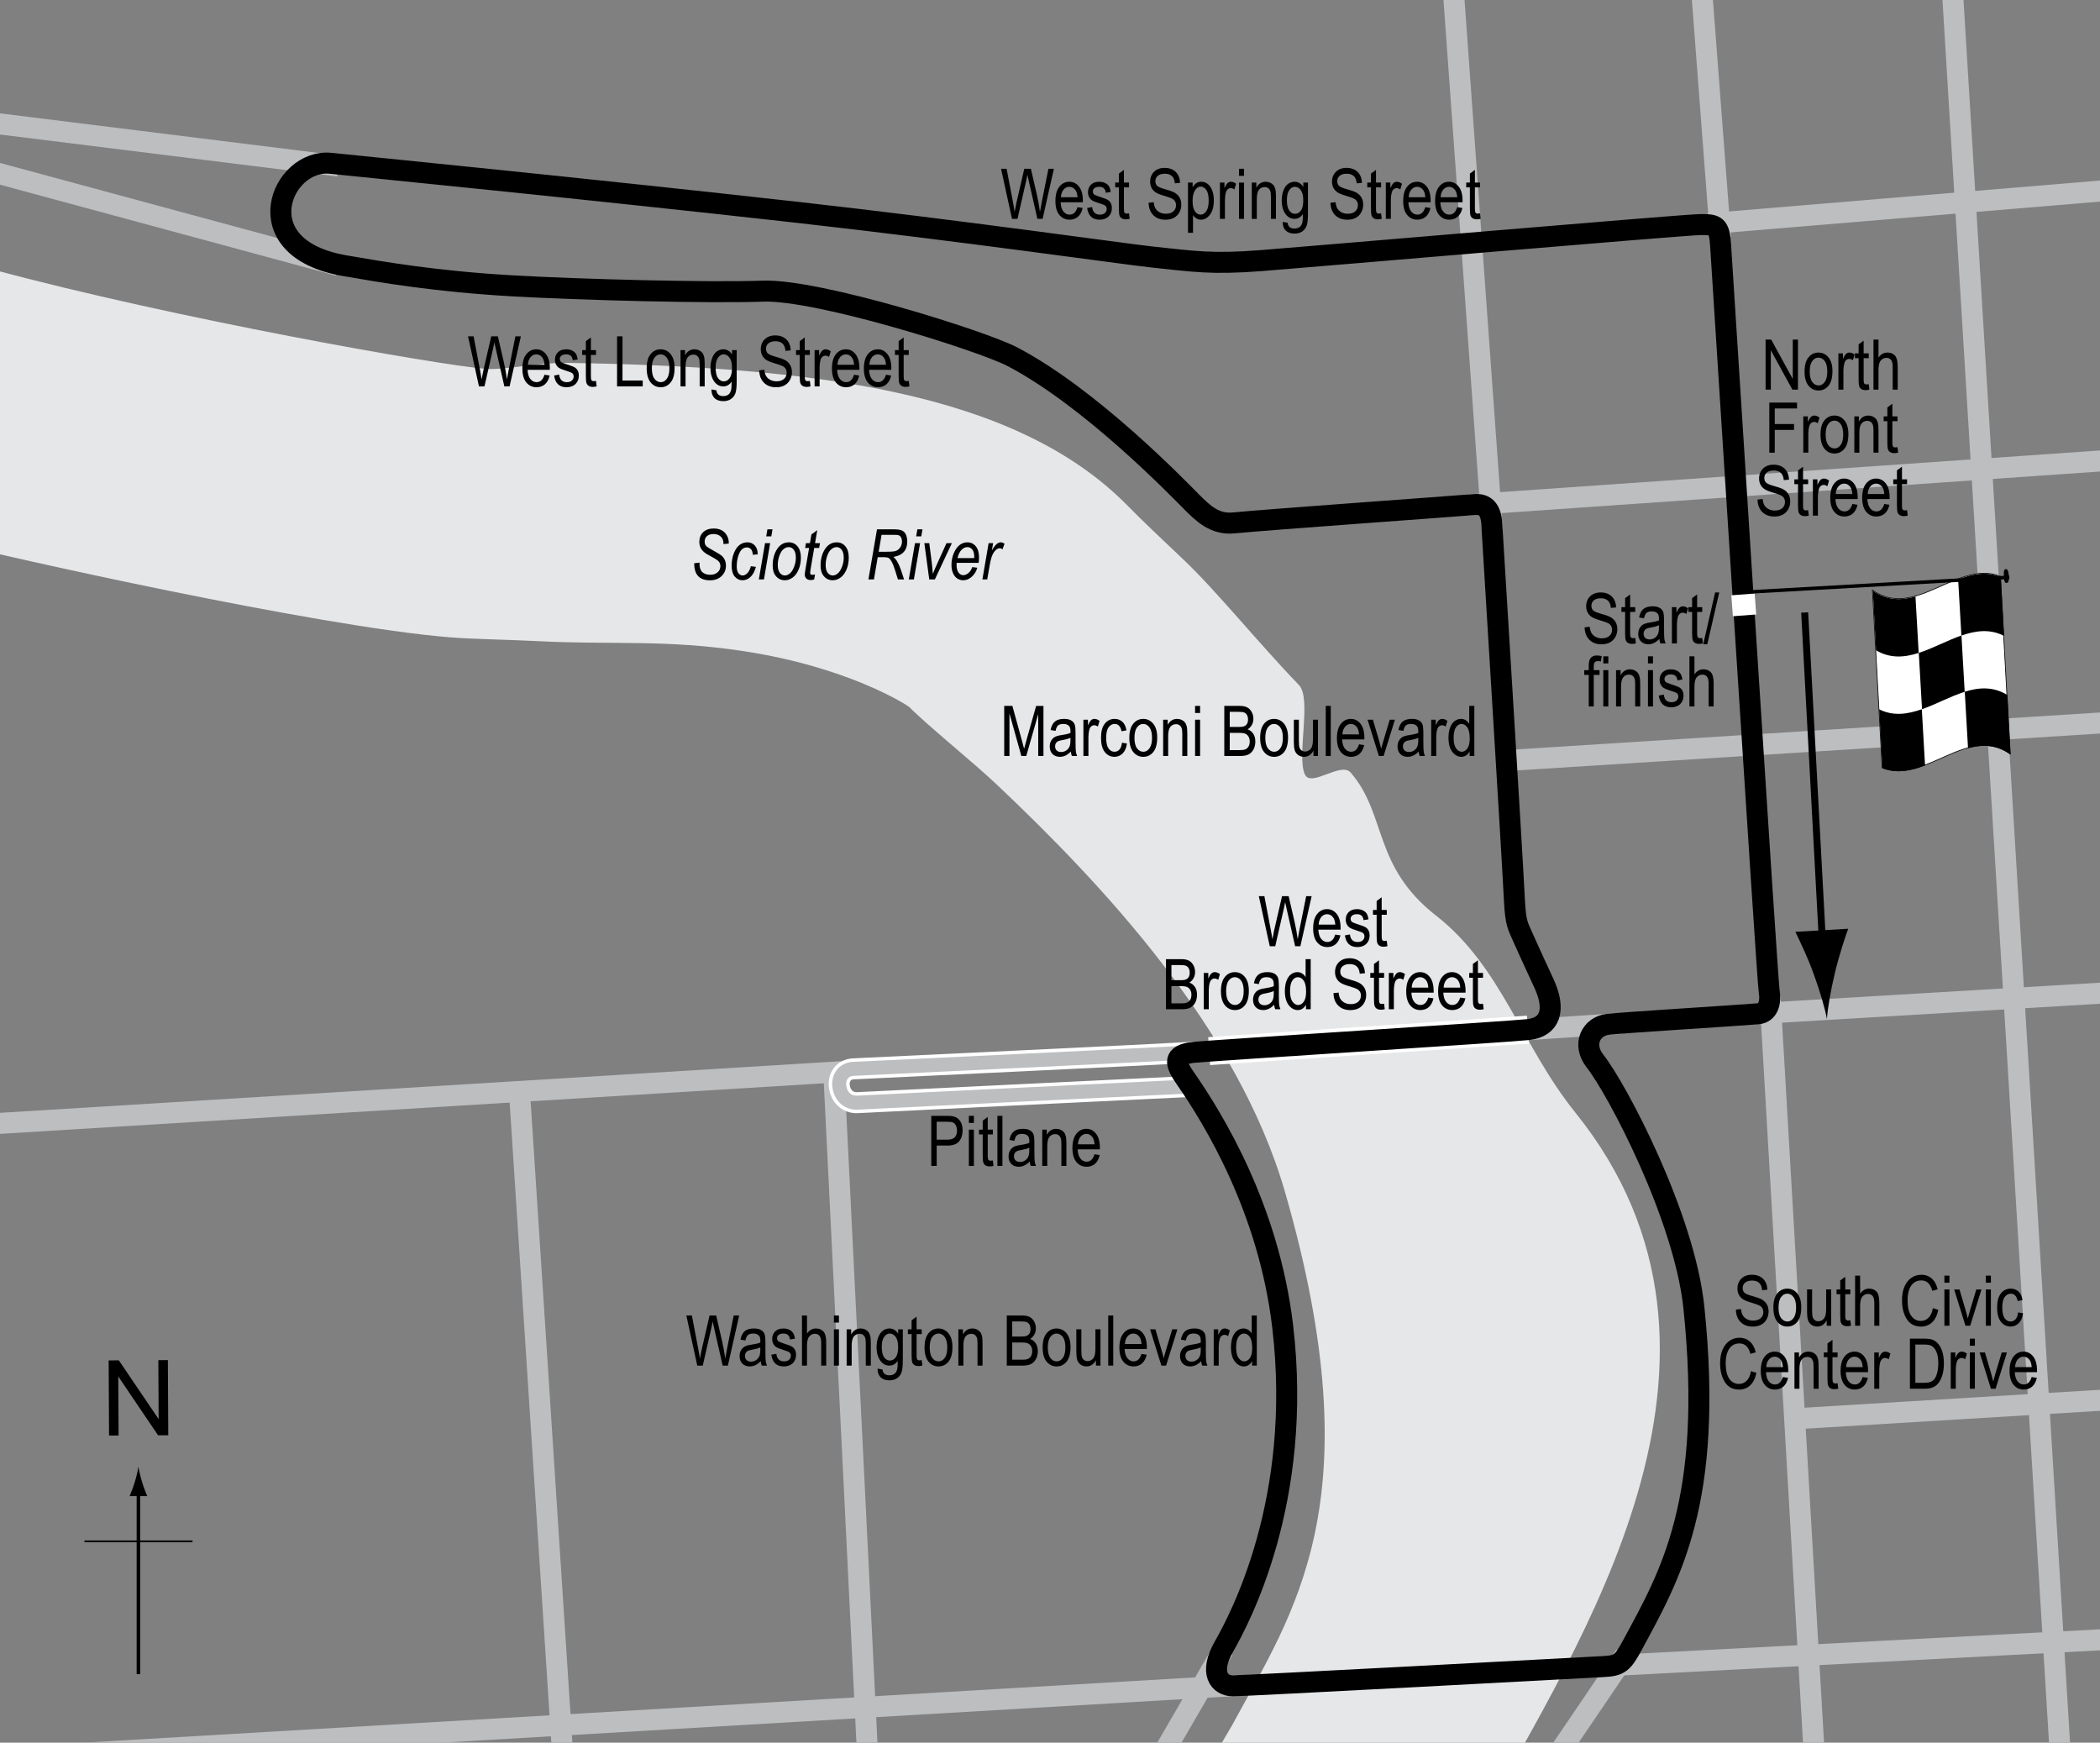 <?xml version="1.0" encoding="UTF-8"?> <!-- Generator: Adobe Illustrator 14.0.0, SVG Export Plug-In . SVG Version: 6.00 Build 43363) --> <svg xmlns="http://www.w3.org/2000/svg" xmlns:xlink="http://www.w3.org/1999/xlink" version="1.1" x="0px" y="0px" width="300px" height="248.951px" viewBox="0 0 300 248.951" xml:space="preserve"><rect x="0" y="0" width="300" height="248.951" fill="#808080" stroke="none"/> <g id="Water"> <path fill="#E6E7E8" d="M171.36,254.397l4.657-7.936c8.699-16.126,20.343-31.837,7.563-76.151 c-6.771-23.479-26.215-44.073-41.197-58.243c-3.42-3.234-9.923-8.457-12.5-11.08c-0.482-0.37-8.766-5.688-23.58-7.955 c-11.184-1.711-19.04-0.913-28.978-1.42c-4.372-0.224-9.862-0.31-13.068-0.568C45.225,89.51-0.186,79.315-6.197,77.692 l5.113-39.205c25.95,7.005,63.596,13.652,70.455,14.205c2.576,0.208,7.61-0.917,11.648-0.852 c34.943,0.568,63.956,3.961,80.128,20.462c2.029,2.071,4.747,4.642,7.895,7.618c4.719,4.462,10.7,11.91,16.522,17.942 c1.867,1.935-0.369,10.185,0.853,12.784c0.885,1.883,5.164-1.875,6.534-0.284c5.21,6.046,3.125,13.353,12.216,20.455 c9.36,7.313,12.178,18.551,19.882,28.122c28.13,34.946,0.009,76.34-13.063,100.571L171.36,254.397z"></path> </g> <g id="Sideroads"> <line fill="none" stroke="#BCBEC0" stroke-width="3" x1="48.349" y1="23.715" x2="-4.208" y2="17.181"></line> <line fill="none" stroke="#BCBEC0" stroke-width="3" x1="48.349" y1="37.919" x2="-3.072" y2="23.999"></line> <line fill="none" stroke="#BCBEC0" stroke-width="3" x1="244.087" y1="31.954" x2="305.451" y2="26.84"></line> <line fill="none" stroke="#BCBEC0" stroke-width="3" x1="245.792" y1="33.942" x2="242.951" y2="-3.273"></line> <line fill="none" stroke="#BCBEC0" stroke-width="3" x1="207.439" y1="-3.842" x2="213.194" y2="75.871"></line> <line fill="none" stroke="#BCBEC0" stroke-width="3" x1="209.777" y1="72.121" x2="305.451" y2="65.477"></line> <line fill="none" stroke="#BCBEC0" stroke-width="3" x1="215.11" y1="108.658" x2="304.882" y2="102.977"></line> <line fill="none" stroke="#BCBEC0" stroke-width="3" x1="278.747" y1="-4.126" x2="294.656" y2="256.101"></line> <line fill="none" stroke="#BCBEC0" stroke-width="3" x1="251.277" y1="144.787" x2="304.598" y2="141.612"></line> <line fill="none" stroke="#BCBEC0" stroke-width="3" x1="217.902" y1="147.12" x2="231.61" y2="146.204"></line> <line fill="none" stroke="#BCBEC0" stroke-width="3" x1="121.016" y1="153.047" x2="-7.333" y2="160.931"></line> <line fill="none" stroke="#BCBEC0" stroke-width="3" x1="252.86" y1="142.371" x2="259.428" y2="254.964"></line> <line fill="none" stroke="#BCBEC0" stroke-width="3" x1="303.178" y1="199.851" x2="256.303" y2="202.692"></line> <line fill="none" stroke="#BCBEC0" stroke-width="3" x1="230.451" y1="237.919" x2="306.019" y2="233.942"></line> <line fill="none" stroke="#BCBEC0" stroke-width="3" x1="221.36" y1="252.408" x2="232.156" y2="236.499"></line> <line fill="none" stroke="#BCBEC0" stroke-width="3" x1="174.769" y1="235.647" x2="163.406" y2="255.249"></line> <line fill="none" stroke="#BCBEC0" stroke-width="3" x1="177.042" y1="240.76" x2="7.724" y2="250.704"></line> <line fill="none" stroke="#BCBEC0" stroke-width="3" x1="74.201" y1="155.817" x2="80.451" y2="251.839"></line> <line fill="none" stroke="#BCBEC0" stroke-width="3" x1="119.11" y1="153.141" x2="124.201" y2="256.101"></line> </g> <g id="Bridges"> <line fill="none" stroke="#FFFFFF" stroke-width="4" x1="172.735" y1="150.157" x2="218.266" y2="147.094"></line> </g> <g id="Pitlane_copy"> <path fill="none" stroke="#FFFFFF" stroke-width="3" d="M170.141,155.204c0,0-44.579,2.15-47.645,2.318 c-3.027,0.166-3.689-4.673-0.568-4.83c3.838-0.192,44.017-2.064,48.869-2.395"></path> </g> <g id="Pitlane"> <path fill="none" stroke="#BCBEC0" stroke-width="2" d="M170.141,155.204c0,0-44.579,2.15-47.645,2.318 c-3.027,0.166-3.689-4.673-0.568-4.83c3.838-0.192,44.017-2.064,48.869-2.395"></path> </g> <g id="Circuit"> <path fill="none" stroke="#000000" stroke-width="3" d="M170.61,150.329c3.254-0.316,45.3-2.956,47.75-3.25 c3.125-0.375,3.936-2.821,2.209-6.583c-0.459-1-2.065-4.442-3.084-6.75c-0.625-1.417-0.967-1.874-1.125-4.917 c-0.5-9.625-2.846-47.132-3.25-54c-0.125-2.125-1-2.875-2.5-2.75c-4.004,0.333-29.25,2.125-34.375,2.625 c-2.712,0.265-4.365-1.365-6-3s-14.329-14.858-25.625-20.75c-4.322-2.254-27.691-9.633-35.593-9.361s-26.098-0.201-35.907-0.764 c-10.875-0.625-18.46-1.941-23.875-2.875c-14.5-2.5-9.016-15.363-2-14.625c3.98,0.419,36.899,3.667,66.625,7 c23.487,2.634,46.983,5.989,50.625,6.375c6.06,0.643,8.563,1.074,15.648,0.529s60.672-5.154,62.852-5.154s2.631,0.136,2.816,2.975 c0.559,8.525,6.66,104.89,6.934,106.525s-0.125,3.125-1.625,3.25c-3.241,0.27-18.923,1.228-21.375,1.5s-3.75,2.875-1.875,5.25 c3.141,3.978,12.777,22.21,14.127,35.245c2.873,27.755-3.502,38.38-8.752,48.13c-1.425,2.646-1.875,3-4.125,3.125 c-3.81,0.212-51.093,2.75-53,2.75s-3.43-1.811-1.25-5.625s11.331-20.813,8.375-45.75c-1.988-16.772-9.875-29.625-13.875-35.375 C167.892,151.968,167.408,150.64,170.61,150.329z"></path> </g> <g id="Startline"> <line fill="none" stroke="#FFFFFF" stroke-width="3" x1="247.443" y1="86.537" x2="250.777" y2="86.287"></line> </g> <g id="Flag"> <g> <g> <path fill="#FFFFFF" stroke="#000000" stroke-width="0.1" d="M268.878,109.672c-0.463-8.389-0.927-16.842-1.39-25.372 c6.096,4.321,12.19-4.422,18.286-1.969c0.462,8.387,0.925,16.838,1.387,25.364C281.067,103.405,274.973,112.147,268.878,109.672z "></path> <path d="M280.197,90.796c-0.154-2.681-0.309-5.358-0.463-8.035c2.032-0.766,4.064-1.178,6.097-0.337 c0.154,2.797,0.308,5.602,0.462,8.414C284.26,89.803,282.229,90.089,280.197,90.796z"></path> <path d="M268.004,92.9c-0.153-2.825-0.308-5.657-0.461-8.499c2.031,1.415,4.063,1.386,6.095,0.812 c0.153,2.69,0.307,5.378,0.46,8.063C272.067,93.927,270.036,94.101,268.004,92.9z"></path> <path d="M274.575,101.316c-0.154-2.68-0.308-5.361-0.462-8.046c2.031-0.653,4.063-1.782,6.095-2.487 c0.154,2.681,0.308,5.364,0.462,8.049C278.638,99.469,276.606,100.596,274.575,101.316z"></path> <path d="M268.913,109.744c-0.153-2.796-0.308-5.599-0.461-8.41c2.03,1.004,4.062,0.699,6.092-0.016 c0.154,2.68,0.31,5.357,0.464,8.033C272.976,110.124,270.944,110.554,268.913,109.744z"></path> <path d="M281.146,106.886c-0.154-2.692-0.31-5.381-0.464-8.067c2.031-0.634,4.063-0.775,6.094,0.475 c0.153,2.828,0.307,5.665,0.46,8.509C285.206,106.339,283.176,106.332,281.146,106.886z"></path> </g> </g> <line fill="#FFFFFF" stroke="#000000" stroke-width="0.5" x1="287.047" y1="82.469" x2="250.34" y2="84.543"></line> <path d="M286.65,83.271c-0.194,0.012-0.331-0.06-0.382-0.939c-0.049-0.88,0.076-1.012,0.271-1.027 c0.195-0.008,0.382,0.107,0.432,0.988C287.019,83.171,286.844,83.262,286.65,83.271z"></path> <g> <line fill="none" stroke="#000000" x1="257.811" y1="87.502" x2="260.396" y2="135.432"></line> <path d="M259.066,139.057c-0.888-2.433-1.67-4.002-2.582-5.941l7.551-0.438c-0.296,0.729-1.278,3.683-1.881,6.2 c-0.647,2.697-1.058,5.132-1.164,6.7C260.705,144.033,260.019,141.658,259.066,139.057z"></path> </g> </g> <g id="North"> <g> <g> <g> <line fill="none" stroke="#000000" stroke-width="0.5" x1="19.772" y1="239.166" x2="19.772" y2="212.882"></line> <path d="M19.261,211.702c-0.25,0.827-0.48,1.364-0.746,2.027h2.521c-0.112-0.237-0.496-1.2-0.745-2.027 c-0.268-0.885-0.45-1.687-0.516-2.207C19.71,210.015,19.527,210.817,19.261,211.702z"></path> </g> </g> </g> <line fill="none" stroke="#000000" stroke-width="0.25" x1="12.067" y1="220.191" x2="27.503" y2="220.191"></line> <g> <path d="M15.579,205.082l-0.057-10.737l1.458-0.008l5.685,8.4l-0.045-8.431l1.362-0.007l0.057,10.736l-1.458,0.008l-5.685-8.406 l0.045,8.438L15.579,205.082z"></path> </g> </g> <g id="Labels"> <g> <path d="M133.038,166.563v-7.158h2.212c0.521,0,0.905,0.045,1.152,0.137c0.339,0.124,0.608,0.353,0.811,0.688 s0.303,0.747,0.303,1.235c0,0.645-0.164,1.17-0.493,1.577s-0.896,0.61-1.704,0.61h-1.504v2.91H133.038z M133.814,162.809h1.519 c0.479,0,0.828-0.108,1.05-0.325s0.332-0.543,0.332-0.979c0-0.283-0.055-0.526-0.164-0.728c-0.108-0.202-0.24-0.34-0.395-0.415 c-0.155-0.075-0.435-0.112-0.838-0.112h-1.504V162.809z"></path> <path d="M138.409,160.416v-1.011h0.718v1.011H138.409z M138.409,166.563v-5.185h0.718v5.185H138.409z"></path> <path d="M141.832,165.778l0.098,0.775c-0.198,0.053-0.378,0.078-0.537,0.078c-0.251,0-0.452-0.049-0.605-0.148 s-0.258-0.235-0.314-0.408c-0.058-0.172-0.086-0.516-0.086-1.029v-2.984h-0.527v-0.684h0.527v-1.284l0.718-0.527v1.812h0.728 v0.684h-0.728v3.033c0,0.279,0.021,0.46,0.063,0.541c0.062,0.117,0.178,0.176,0.347,0.176 C141.596,165.811,141.702,165.8,141.832,165.778z"></path> <path d="M142.486,166.563v-7.158h0.718v7.158H142.486z"></path> <path d="M147.101,165.924c-0.241,0.25-0.491,0.439-0.752,0.566s-0.53,0.189-0.811,0.189c-0.442,0-0.796-0.133-1.06-0.4 c-0.264-0.267-0.396-0.626-0.396-1.078c0-0.3,0.062-0.565,0.186-0.797c0.124-0.23,0.293-0.411,0.508-0.541 c0.215-0.131,0.54-0.227,0.977-0.289c0.586-0.086,1.016-0.188,1.289-0.307l0.005-0.225c0-0.355-0.063-0.604-0.19-0.747 c-0.179-0.208-0.454-0.313-0.825-0.313c-0.335,0-0.586,0.069-0.752,0.208s-0.288,0.4-0.366,0.783l-0.708-0.117 c0.101-0.557,0.305-0.962,0.613-1.216c0.307-0.254,0.747-0.381,1.32-0.381c0.446,0,0.796,0.084,1.05,0.251 s0.414,0.375,0.481,0.623c0.066,0.248,0.1,0.609,0.1,1.084v1.172c0,0.82,0.016,1.336,0.047,1.55 c0.03,0.214,0.092,0.421,0.183,0.622h-0.752C147.172,166.384,147.123,166.171,147.101,165.924z M147.042,163.961 c-0.264,0.13-0.656,0.24-1.177,0.332c-0.303,0.052-0.515,0.111-0.635,0.178s-0.214,0.161-0.281,0.283 c-0.066,0.122-0.1,0.263-0.1,0.422c0,0.248,0.076,0.445,0.229,0.594s0.364,0.223,0.635,0.223c0.257,0,0.491-0.067,0.7-0.201 c0.211-0.133,0.367-0.311,0.472-0.534s0.156-0.548,0.156-0.974V163.961z"></path> <path d="M148.893,166.563v-5.185h0.649v0.732c0.156-0.285,0.348-0.498,0.572-0.638c0.227-0.141,0.486-0.211,0.779-0.211 c0.227,0,0.438,0.045,0.631,0.134s0.35,0.207,0.467,0.352c0.119,0.145,0.207,0.333,0.266,0.564s0.088,0.586,0.088,1.064v3.188 h-0.717v-3.157c0-0.381-0.033-0.66-0.098-0.836c-0.066-0.176-0.168-0.312-0.305-0.408c-0.139-0.096-0.299-0.144-0.482-0.144 c-0.344,0-0.619,0.129-0.824,0.386s-0.309,0.699-0.309,1.325v2.834H148.893z"></path> <path d="M156.358,164.893l0.742,0.113c-0.123,0.553-0.348,0.971-0.67,1.252c-0.324,0.281-0.727,0.422-1.205,0.422 c-0.602,0-1.09-0.229-1.461-0.686c-0.373-0.457-0.561-1.117-0.561-1.98c0-0.895,0.189-1.578,0.564-2.048 c0.377-0.47,0.852-0.706,1.428-0.706c0.551,0,1.01,0.231,1.377,0.693c0.369,0.462,0.553,1.131,0.553,2.007l-0.006,0.234h-3.174 c0.029,0.582,0.164,1.021,0.406,1.318c0.24,0.296,0.533,0.443,0.879,0.443C155.77,165.958,156.147,165.603,156.358,164.893z M153.991,163.473h2.373c-0.033-0.45-0.129-0.785-0.289-1.006c-0.23-0.322-0.525-0.483-0.883-0.483 c-0.322,0-0.598,0.134-0.826,0.403C154.139,162.655,154.012,163.017,153.991,163.473z"></path> </g> <g> <path d="M226.373,89.616l0.732-0.078c0.039,0.394,0.128,0.701,0.267,0.92c0.138,0.22,0.336,0.396,0.593,0.53s0.547,0.2,0.869,0.2 c0.462,0,0.821-0.113,1.077-0.338c0.255-0.226,0.383-0.519,0.383-0.88c0-0.211-0.047-0.396-0.139-0.553 c-0.094-0.158-0.233-0.287-0.42-0.388c-0.188-0.101-0.592-0.243-1.214-0.427c-0.554-0.165-0.947-0.33-1.182-0.496 s-0.417-0.377-0.547-0.632s-0.195-0.544-0.195-0.867c0-0.58,0.188-1.053,0.562-1.421s0.879-0.552,1.514-0.552 c0.437,0,0.818,0.086,1.145,0.259c0.328,0.172,0.582,0.42,0.762,0.742c0.182,0.322,0.278,0.702,0.291,1.138l-0.747,0.068 c-0.039-0.465-0.179-0.811-0.417-1.035c-0.24-0.225-0.576-0.337-1.009-0.337c-0.439,0-0.774,0.099-1.006,0.295 s-0.347,0.452-0.347,0.764c0,0.29,0.085,0.514,0.254,0.674c0.169,0.159,0.55,0.321,1.143,0.484c0.579,0.16,0.985,0.299,1.22,0.417 c0.358,0.183,0.628,0.423,0.811,0.721c0.183,0.298,0.274,0.653,0.274,1.066c0,0.41-0.096,0.783-0.288,1.119 c-0.192,0.337-0.453,0.593-0.784,0.769c-0.33,0.175-0.728,0.263-1.193,0.263c-0.726,0-1.305-0.218-1.736-0.654 C226.613,90.952,226.389,90.361,226.373,89.616z"></path> <path d="M233.604,91.134l0.098,0.776c-0.198,0.052-0.378,0.078-0.537,0.078c-0.251,0-0.452-0.05-0.605-0.149 s-0.258-0.235-0.314-0.408c-0.058-0.172-0.086-0.516-0.086-1.03v-2.983h-0.527v-0.684h0.527v-1.284l0.718-0.527v1.812h0.728v0.684 h-0.728v3.032c0,0.28,0.021,0.46,0.063,0.542c0.062,0.117,0.178,0.176,0.347,0.176C233.368,91.168,233.474,91.157,233.604,91.134z "></path> <path d="M237.051,91.281c-0.241,0.25-0.491,0.439-0.752,0.566s-0.53,0.19-0.811,0.19c-0.442,0-0.796-0.133-1.06-0.4 s-0.396-0.626-0.396-1.079c0-0.299,0.062-0.565,0.186-0.796s0.293-0.412,0.508-0.542s0.54-0.226,0.977-0.288 c0.586-0.086,1.016-0.188,1.289-0.308l0.005-0.225c0-0.355-0.063-0.604-0.19-0.747c-0.179-0.208-0.454-0.313-0.825-0.313 c-0.335,0-0.586,0.069-0.752,0.208s-0.288,0.4-0.366,0.783l-0.708-0.117c0.101-0.557,0.306-0.962,0.612-1.216 c0.309-0.254,0.748-0.381,1.321-0.381c0.446,0,0.796,0.084,1.05,0.251s0.414,0.375,0.48,0.623 c0.067,0.248,0.101,0.609,0.101,1.084v1.172c0,0.82,0.016,1.337,0.046,1.55c0.031,0.213,0.093,0.421,0.184,0.623h-0.752 C237.123,91.741,237.074,91.528,237.051,91.281z M236.993,89.318c-0.264,0.13-0.656,0.241-1.177,0.332 c-0.303,0.052-0.515,0.111-0.635,0.178s-0.214,0.161-0.28,0.283c-0.067,0.122-0.101,0.263-0.101,0.422 c0,0.248,0.076,0.445,0.229,0.593s0.364,0.222,0.635,0.222c0.257,0,0.49-0.067,0.701-0.2c0.209-0.133,0.366-0.312,0.471-0.535 s0.156-0.548,0.156-0.974V89.318z"></path> <path d="M238.843,91.92v-5.186h0.649v0.786c0.166-0.365,0.318-0.606,0.457-0.725c0.138-0.119,0.293-0.178,0.466-0.178 c0.241,0,0.486,0.094,0.737,0.283l-0.244,0.815c-0.179-0.127-0.354-0.19-0.522-0.19c-0.153,0-0.293,0.054-0.42,0.161 s-0.217,0.257-0.269,0.449c-0.091,0.335-0.137,0.692-0.137,1.069v2.715H238.843z"></path> <path d="M243.174,91.134l0.098,0.776c-0.198,0.052-0.378,0.078-0.537,0.078c-0.251,0-0.452-0.05-0.605-0.149 s-0.258-0.235-0.314-0.408c-0.058-0.172-0.086-0.516-0.086-1.03v-2.983h-0.527v-0.684h0.527v-1.284l0.718-0.527v1.812h0.728v0.684 h-0.728v3.032c0,0.28,0.021,0.46,0.063,0.542c0.062,0.117,0.178,0.176,0.347,0.176C242.938,91.168,243.044,91.157,243.174,91.134z "></path> <path d="M243.317,92.038l1.7-7.397h0.587l-1.706,7.397H243.317z"></path> <path d="M226.961,100.92v-4.502h-0.64v-0.684h0.64v-0.552c0-0.407,0.042-0.712,0.127-0.916s0.215-0.359,0.39-0.466 s0.394-0.161,0.658-0.161c0.206,0,0.431,0.031,0.676,0.093l-0.107,0.762c-0.149-0.033-0.291-0.049-0.425-0.049 c-0.215,0-0.369,0.056-0.461,0.168c-0.094,0.112-0.14,0.326-0.14,0.642v0.479h0.83v0.684h-0.83v4.502H226.961z"></path> <path d="M229.042,94.773v-1.011h0.718v1.011H229.042z M229.042,100.92v-5.186h0.718v5.186H229.042z"></path> <path d="M230.863,100.92v-5.186h0.649v0.732c0.156-0.285,0.347-0.498,0.572-0.638c0.227-0.141,0.485-0.211,0.778-0.211 c0.227,0,0.438,0.045,0.631,0.134s0.35,0.207,0.468,0.352c0.119,0.145,0.207,0.333,0.266,0.564s0.088,0.586,0.088,1.064v3.188 h-0.718v-3.158c0-0.381-0.032-0.66-0.098-0.836c-0.065-0.176-0.167-0.312-0.306-0.408c-0.138-0.096-0.298-0.144-0.48-0.144 c-0.345,0-0.62,0.129-0.825,0.386s-0.308,0.699-0.308,1.325v2.835H230.863z"></path> <path d="M235.423,94.773v-1.011h0.718v1.011H235.423z M235.423,100.92v-5.186h0.718v5.186H235.423z"></path> <path d="M236.966,99.368l0.718-0.137c0.042,0.366,0.157,0.639,0.346,0.816c0.188,0.179,0.438,0.268,0.75,0.268 c0.313,0,0.554-0.077,0.724-0.232c0.171-0.155,0.256-0.351,0.256-0.588c0-0.205-0.073-0.365-0.22-0.479 c-0.101-0.078-0.345-0.176-0.732-0.293c-0.56-0.172-0.935-0.319-1.123-0.439s-0.335-0.282-0.439-0.483s-0.156-0.431-0.156-0.688 c0-0.443,0.142-0.802,0.425-1.079s0.676-0.415,1.177-0.415c0.315,0,0.594,0.057,0.832,0.171c0.24,0.114,0.423,0.267,0.55,0.459 s0.215,0.467,0.264,0.825l-0.703,0.117c-0.065-0.566-0.373-0.85-0.923-0.85c-0.313,0-0.545,0.063-0.698,0.187 c-0.153,0.125-0.229,0.285-0.229,0.479c0,0.191,0.073,0.342,0.22,0.453c0.089,0.064,0.35,0.168,0.783,0.311 c0.597,0.189,0.982,0.34,1.157,0.453s0.312,0.266,0.409,0.46c0.097,0.194,0.146,0.425,0.146,0.692 c0,0.496-0.157,0.897-0.471,1.203c-0.314,0.307-0.743,0.46-1.287,0.46C237.72,101.038,237.129,100.481,236.966,99.368z"></path> <path d="M241.346,100.92v-7.158h0.718v2.568c0.169-0.238,0.36-0.416,0.573-0.535c0.214-0.119,0.449-0.178,0.706-0.178 c0.452,0,0.81,0.144,1.071,0.432c0.263,0.288,0.394,0.816,0.394,1.584v3.286h-0.718v-3.286c0-0.449-0.08-0.771-0.239-0.967 s-0.379-0.293-0.659-0.293c-0.313,0-0.578,0.125-0.799,0.376c-0.219,0.25-0.329,0.695-0.329,1.333v2.837H241.346z"></path> </g> <g> <path d="M143.459,108.001v-7.158h1.167l1.394,5.068l0.279,1.06c0.068-0.264,0.172-0.646,0.313-1.147l1.408-4.98h1.045v7.158 h-0.747v-5.987l-1.712,5.987h-0.697l-1.702-6.09v6.09H143.459z"></path> <path d="M152.981,107.362c-0.242,0.25-0.492,0.439-0.752,0.566c-0.262,0.127-0.531,0.19-0.811,0.19 c-0.443,0-0.797-0.133-1.061-0.4s-0.395-0.626-0.395-1.079c0-0.299,0.061-0.565,0.186-0.796c0.123-0.231,0.293-0.412,0.508-0.542 s0.539-0.226,0.977-0.288c0.586-0.086,1.016-0.188,1.289-0.308l0.004-0.225c0-0.355-0.063-0.604-0.189-0.747 c-0.18-0.208-0.455-0.313-0.826-0.313c-0.334,0-0.586,0.069-0.752,0.208s-0.287,0.4-0.365,0.783l-0.709-0.117 c0.102-0.557,0.307-0.962,0.613-1.216c0.309-0.254,0.748-0.381,1.32-0.381c0.447,0,0.797,0.084,1.051,0.251 s0.414,0.375,0.48,0.623s0.1,0.609,0.1,1.084v1.172c0,0.82,0.016,1.337,0.047,1.55s0.092,0.421,0.184,0.623h-0.752 C153.051,107.822,153.002,107.609,152.981,107.362z M152.922,105.399c-0.264,0.13-0.656,0.241-1.178,0.332 c-0.303,0.052-0.514,0.111-0.635,0.178c-0.119,0.067-0.213,0.161-0.279,0.283c-0.068,0.122-0.102,0.263-0.102,0.422 c0,0.248,0.076,0.445,0.23,0.593c0.152,0.148,0.363,0.222,0.635,0.222c0.256,0,0.49-0.067,0.701-0.2 c0.209-0.133,0.365-0.312,0.471-0.535c0.104-0.223,0.156-0.548,0.156-0.974V105.399z"></path> <path d="M154.772,108.001v-5.186h0.65v0.786c0.166-0.365,0.318-0.606,0.457-0.725c0.137-0.119,0.293-0.178,0.465-0.178 c0.242,0,0.486,0.094,0.738,0.283l-0.244,0.815c-0.18-0.127-0.354-0.19-0.523-0.19c-0.152,0-0.293,0.054-0.42,0.161 s-0.217,0.257-0.268,0.449c-0.092,0.335-0.137,0.692-0.137,1.069v2.715H154.772z"></path> <path d="M160.286,106.102l0.707,0.112c-0.08,0.619-0.285,1.09-0.611,1.416c-0.328,0.326-0.721,0.488-1.18,0.488 c-0.557,0-1.016-0.229-1.375-0.686s-0.539-1.134-0.539-2.029c0-0.902,0.182-1.578,0.545-2.029 c0.361-0.451,0.828-0.676,1.398-0.676c0.439,0,0.809,0.137,1.111,0.41c0.301,0.273,0.492,0.684,0.578,1.23l-0.699,0.127 c-0.068-0.35-0.188-0.611-0.355-0.785c-0.17-0.173-0.373-0.26-0.611-0.26c-0.354,0-0.648,0.157-0.881,0.471 s-0.35,0.813-0.35,1.497c0,0.707,0.111,1.217,0.336,1.533c0.223,0.316,0.508,0.474,0.855,0.474c0.273,0,0.508-0.105,0.701-0.315 S160.233,106.545,160.286,106.102z"></path> <path d="M161.331,105.409c0-0.895,0.188-1.571,0.564-2.026c0.375-0.456,0.852-0.684,1.428-0.684c0.566,0,1.039,0.228,1.42,0.684 s0.572,1.113,0.572,1.973c0,0.931-0.188,1.625-0.563,2.08c-0.373,0.456-0.852,0.684-1.43,0.684c-0.57,0-1.045-0.229-1.424-0.686 S161.331,106.301,161.331,105.409z M162.067,105.406c0,0.671,0.123,1.171,0.367,1.499s0.547,0.491,0.908,0.491 c0.338,0,0.629-0.166,0.871-0.496c0.242-0.331,0.363-0.829,0.363-1.494c0-0.668-0.121-1.166-0.365-1.494s-0.547-0.491-0.908-0.491 c-0.342,0-0.633,0.165-0.875,0.494C162.188,104.244,162.067,104.741,162.067,105.406z"></path> <path d="M166.165,108.001v-5.186h0.648v0.732c0.156-0.285,0.348-0.498,0.572-0.638c0.227-0.141,0.486-0.211,0.779-0.211 c0.227,0,0.438,0.045,0.631,0.134s0.35,0.207,0.467,0.352c0.119,0.145,0.207,0.333,0.266,0.564s0.088,0.586,0.088,1.064v3.188 h-0.717v-3.158c0-0.381-0.033-0.66-0.098-0.836c-0.066-0.176-0.168-0.312-0.305-0.408c-0.139-0.096-0.299-0.144-0.482-0.144 c-0.344,0-0.619,0.129-0.824,0.386s-0.309,0.699-0.309,1.325v2.835H166.165z"></path> <path d="M170.725,101.854v-1.011h0.717v1.011H170.725z M170.725,108.001v-5.186h0.717v5.186H170.725z"></path> <path d="M174.899,108.001v-7.158h2.205c0.447,0,0.801,0.069,1.061,0.208c0.262,0.138,0.475,0.354,0.641,0.646 c0.166,0.292,0.25,0.616,0.25,0.971c0,0.329-0.072,0.625-0.215,0.888c-0.145,0.264-0.346,0.475-0.605,0.634 c0.34,0.124,0.607,0.335,0.805,0.633c0.195,0.298,0.293,0.665,0.293,1.102c0,0.434-0.088,0.813-0.266,1.141 c-0.178,0.327-0.414,0.565-0.711,0.713c-0.295,0.148-0.703,0.222-1.221,0.222H174.899z M175.676,103.851h1.271 c0.332,0,0.568-0.023,0.709-0.068c0.203-0.068,0.357-0.183,0.467-0.344s0.164-0.38,0.164-0.657c0-0.257-0.049-0.471-0.148-0.642 s-0.232-0.289-0.396-0.354s-0.461-0.098-0.889-0.098h-1.178V103.851z M175.676,107.157h1.463c0.322,0,0.561-0.029,0.713-0.088 c0.223-0.084,0.391-0.224,0.506-0.417c0.117-0.194,0.174-0.437,0.174-0.73c0-0.27-0.055-0.499-0.166-0.686s-0.26-0.324-0.447-0.41 s-0.482-0.129-0.883-0.129h-1.359V107.157z"></path> <path d="M180.022,105.409c0-0.895,0.188-1.571,0.564-2.026c0.375-0.456,0.852-0.684,1.428-0.684c0.566,0,1.039,0.228,1.42,0.684 s0.572,1.113,0.572,1.973c0,0.931-0.188,1.625-0.563,2.08c-0.373,0.456-0.852,0.684-1.43,0.684c-0.57,0-1.045-0.229-1.424-0.686 S180.022,106.301,180.022,105.409z M180.758,105.406c0,0.671,0.123,1.171,0.367,1.499s0.547,0.491,0.908,0.491 c0.338,0,0.629-0.166,0.871-0.496c0.242-0.331,0.363-0.829,0.363-1.494c0-0.668-0.121-1.166-0.365-1.494s-0.547-0.491-0.908-0.491 c-0.342,0-0.633,0.165-0.875,0.494C180.879,104.244,180.758,104.741,180.758,105.406z"></path> <path d="M187.639,108.001v-0.762c-0.166,0.293-0.361,0.513-0.586,0.659s-0.479,0.22-0.762,0.22c-0.336,0-0.623-0.09-0.859-0.271 c-0.238-0.181-0.396-0.409-0.477-0.686s-0.119-0.654-0.119-1.133v-3.213h0.717v2.876c0,0.534,0.027,0.891,0.082,1.072 c0.053,0.181,0.152,0.326,0.297,0.435s0.311,0.164,0.496,0.164c0.344,0,0.627-0.142,0.85-0.425 c0.188-0.244,0.283-0.692,0.283-1.343v-2.778h0.723v5.186H187.639z"></path> <path d="M189.391,108.001v-7.158h0.719v7.158H189.391z"></path> <path d="M194.143,106.332l0.742,0.112c-0.125,0.553-0.348,0.971-0.672,1.252s-0.725,0.422-1.203,0.422 c-0.604,0-1.09-0.229-1.463-0.686s-0.559-1.117-0.559-1.98c0-0.895,0.188-1.578,0.564-2.048c0.375-0.47,0.852-0.706,1.428-0.706 c0.549,0,1.008,0.231,1.377,0.693c0.367,0.462,0.551,1.131,0.551,2.007l-0.004,0.234h-3.174c0.029,0.583,0.164,1.022,0.404,1.318 c0.242,0.296,0.535,0.444,0.879,0.444C193.555,107.396,193.93,107.041,194.143,106.332z M191.774,104.911h2.373 c-0.031-0.449-0.129-0.785-0.287-1.006c-0.232-0.322-0.525-0.483-0.885-0.483c-0.322,0-0.598,0.134-0.824,0.403 C191.922,104.093,191.797,104.455,191.774,104.911z"></path> <path d="M196.985,108.001l-1.617-5.186h0.762l0.916,3.105c0.104,0.352,0.195,0.7,0.273,1.045c0.063-0.273,0.15-0.602,0.264-0.986 l0.949-3.164h0.742l-1.617,5.186H196.985z"></path> <path d="M202.668,107.362c-0.242,0.25-0.492,0.439-0.752,0.566c-0.262,0.127-0.531,0.19-0.811,0.19 c-0.443,0-0.797-0.133-1.061-0.4s-0.395-0.626-0.395-1.079c0-0.299,0.061-0.565,0.186-0.796c0.123-0.231,0.293-0.412,0.508-0.542 s0.539-0.226,0.977-0.288c0.586-0.086,1.016-0.188,1.289-0.308l0.004-0.225c0-0.355-0.063-0.604-0.189-0.747 c-0.18-0.208-0.455-0.313-0.826-0.313c-0.334,0-0.586,0.069-0.752,0.208s-0.287,0.4-0.365,0.783l-0.709-0.117 c0.102-0.557,0.307-0.962,0.613-1.216c0.309-0.254,0.748-0.381,1.32-0.381c0.447,0,0.797,0.084,1.051,0.251 s0.414,0.375,0.48,0.623s0.1,0.609,0.1,1.084v1.172c0,0.82,0.016,1.337,0.047,1.55s0.092,0.421,0.184,0.623h-0.752 C202.739,107.822,202.69,107.609,202.668,107.362z M202.61,105.399c-0.264,0.13-0.656,0.241-1.178,0.332 c-0.303,0.052-0.514,0.111-0.635,0.178c-0.119,0.067-0.213,0.161-0.279,0.283c-0.068,0.122-0.102,0.263-0.102,0.422 c0,0.248,0.076,0.445,0.23,0.593c0.152,0.148,0.363,0.222,0.635,0.222c0.256,0,0.49-0.067,0.701-0.2 c0.209-0.133,0.365-0.312,0.471-0.535c0.104-0.223,0.156-0.548,0.156-0.974V105.399z"></path> <path d="M204.459,108.001v-5.186h0.65v0.786c0.166-0.365,0.318-0.606,0.457-0.725c0.137-0.119,0.293-0.178,0.465-0.178 c0.242,0,0.486,0.094,0.738,0.283l-0.244,0.815c-0.18-0.127-0.354-0.19-0.523-0.19c-0.152,0-0.293,0.054-0.42,0.161 s-0.217,0.257-0.268,0.449c-0.092,0.335-0.137,0.692-0.137,1.069v2.715H204.459z"></path> <path d="M209.944,108.001v-0.654c-0.131,0.25-0.299,0.442-0.504,0.574s-0.426,0.198-0.664,0.198c-0.5,0-0.934-0.237-1.301-0.71 c-0.365-0.474-0.549-1.14-0.549-2c0-0.589,0.08-1.089,0.244-1.499c0.162-0.41,0.379-0.714,0.65-0.913s0.572-0.298,0.904-0.298 c0.236,0,0.457,0.063,0.66,0.188s0.371,0.3,0.504,0.525v-2.568h0.729v7.158H209.944z M207.663,105.414 c0,0.67,0.117,1.168,0.35,1.494s0.504,0.488,0.814,0.488c0.305,0,0.57-0.156,0.795-0.469s0.338-0.785,0.338-1.416 c0-0.726-0.113-1.256-0.338-1.589s-0.508-0.5-0.85-0.5c-0.303,0-0.563,0.16-0.781,0.481S207.663,104.727,207.663,105.414z"></path> </g> <g> <path d="M252.229,55.668V48.51h0.795l3.086,5.631V48.51h0.742v7.158h-0.795l-3.082-5.632v5.632H252.229z"></path> <path d="M257.795,53.075c0-0.895,0.188-1.571,0.564-2.026c0.375-0.456,0.852-0.684,1.428-0.684c0.566,0,1.039,0.228,1.42,0.684 s0.572,1.113,0.572,1.973c0,0.931-0.188,1.625-0.563,2.08c-0.373,0.456-0.852,0.684-1.43,0.684c-0.57,0-1.045-0.229-1.424-0.686 S257.795,53.967,257.795,53.075z M258.532,53.073c0,0.671,0.123,1.171,0.367,1.499s0.547,0.491,0.908,0.491 c0.338,0,0.629-0.166,0.871-0.496c0.242-0.331,0.363-0.829,0.363-1.494c0-0.668-0.121-1.166-0.365-1.494s-0.547-0.491-0.908-0.491 c-0.342,0-0.633,0.165-0.875,0.494C258.653,51.911,258.532,52.408,258.532,53.073z"></path> <path d="M262.629,55.668v-5.186h0.648v0.786c0.166-0.365,0.318-0.606,0.457-0.725s0.293-0.178,0.467-0.178 c0.24,0,0.486,0.094,0.736,0.283l-0.244,0.815c-0.178-0.127-0.354-0.19-0.521-0.19c-0.154,0-0.293,0.054-0.42,0.161 s-0.217,0.257-0.27,0.449c-0.09,0.335-0.137,0.692-0.137,1.069v2.715H262.629z"></path> <path d="M266.959,54.882l0.098,0.776c-0.197,0.052-0.377,0.078-0.537,0.078c-0.25,0-0.451-0.05-0.605-0.149 c-0.152-0.099-0.258-0.235-0.314-0.408s-0.086-0.516-0.086-1.03v-2.983h-0.527v-0.684h0.527v-1.284l0.719-0.527v1.812h0.727v0.684 h-0.727v3.032c0,0.28,0.021,0.46,0.063,0.542c0.063,0.117,0.178,0.176,0.348,0.176C266.723,54.916,266.831,54.905,266.959,54.882z "></path> <path d="M267.639,55.668V48.51h0.717v2.568c0.17-0.238,0.361-0.416,0.574-0.535s0.449-0.178,0.705-0.178 c0.453,0,0.811,0.144,1.072,0.432s0.393,0.816,0.393,1.584v3.286h-0.717v-3.286c0-0.449-0.08-0.771-0.24-0.967 c-0.158-0.195-0.379-0.293-0.658-0.293c-0.313,0-0.578,0.125-0.799,0.376c-0.219,0.25-0.33,0.695-0.33,1.333v2.837H267.639z"></path> <path d="M252.76,64.668V57.51h3.961v0.845h-3.184v2.217h2.754v0.845h-2.754v3.252H252.76z"></path> <path d="M257.614,64.668v-5.186h0.65v0.786c0.166-0.365,0.318-0.606,0.457-0.725c0.137-0.119,0.293-0.178,0.465-0.178 c0.242,0,0.486,0.094,0.738,0.283l-0.244,0.815c-0.18-0.127-0.354-0.19-0.523-0.19c-0.152,0-0.293,0.054-0.42,0.161 s-0.217,0.257-0.268,0.449c-0.092,0.335-0.137,0.692-0.137,1.069v2.715H257.614z"></path> <path d="M260.071,62.075c0-0.895,0.188-1.571,0.564-2.026c0.375-0.456,0.852-0.684,1.428-0.684c0.566,0,1.039,0.228,1.42,0.684 s0.572,1.113,0.572,1.973c0,0.931-0.188,1.625-0.563,2.08c-0.373,0.456-0.852,0.684-1.43,0.684c-0.57,0-1.045-0.229-1.424-0.686 S260.071,62.967,260.071,62.075z M260.807,62.073c0,0.671,0.123,1.171,0.367,1.499s0.547,0.491,0.908,0.491 c0.338,0,0.629-0.166,0.871-0.496c0.242-0.331,0.363-0.829,0.363-1.494c0-0.668-0.121-1.166-0.365-1.494s-0.547-0.491-0.908-0.491 c-0.342,0-0.633,0.165-0.875,0.494C260.928,60.911,260.807,61.408,260.807,62.073z"></path> <path d="M264.905,64.668v-5.186h0.648v0.732c0.156-0.285,0.348-0.498,0.572-0.638c0.227-0.141,0.486-0.211,0.779-0.211 c0.227,0,0.438,0.045,0.631,0.134s0.35,0.207,0.467,0.352c0.119,0.145,0.207,0.333,0.266,0.564s0.088,0.586,0.088,1.064v3.188 h-0.717V61.51c0-0.381-0.033-0.66-0.098-0.836c-0.066-0.176-0.168-0.312-0.305-0.408c-0.139-0.096-0.299-0.144-0.482-0.144 c-0.344,0-0.619,0.129-0.824,0.386s-0.309,0.699-0.309,1.325v2.835H264.905z"></path> <path d="M271.067,63.882l0.098,0.776c-0.199,0.052-0.379,0.078-0.537,0.078c-0.252,0-0.453-0.05-0.605-0.149 c-0.154-0.099-0.258-0.235-0.314-0.408c-0.059-0.172-0.086-0.516-0.086-1.03v-2.983h-0.527v-0.684h0.527v-1.284l0.717-0.527v1.812 h0.729v0.684h-0.729v3.032c0,0.28,0.021,0.46,0.064,0.542c0.061,0.117,0.178,0.176,0.346,0.176 C270.831,63.916,270.936,63.905,271.067,63.882z"></path> <path d="M251.075,71.363l0.732-0.078c0.039,0.394,0.127,0.701,0.266,0.92s0.336,0.396,0.594,0.53c0.256,0.133,0.547,0.2,0.869,0.2 c0.461,0,0.82-0.113,1.076-0.338c0.256-0.226,0.383-0.519,0.383-0.88c0-0.211-0.045-0.396-0.139-0.553 c-0.092-0.158-0.232-0.287-0.42-0.388c-0.188-0.101-0.592-0.243-1.213-0.427c-0.555-0.165-0.947-0.33-1.182-0.496 s-0.418-0.377-0.547-0.632c-0.131-0.255-0.195-0.544-0.195-0.867c0-0.58,0.188-1.053,0.561-1.421 c0.375-0.368,0.879-0.552,1.514-0.552c0.438,0,0.818,0.086,1.146,0.259c0.326,0.172,0.58,0.42,0.762,0.742 c0.18,0.322,0.277,0.702,0.289,1.138l-0.746,0.068c-0.039-0.465-0.178-0.811-0.418-1.035c-0.238-0.225-0.576-0.337-1.008-0.337 c-0.439,0-0.775,0.099-1.006,0.295c-0.232,0.197-0.348,0.452-0.348,0.764c0,0.29,0.086,0.514,0.254,0.674 c0.17,0.159,0.551,0.321,1.143,0.484c0.58,0.16,0.986,0.299,1.221,0.417c0.357,0.183,0.627,0.423,0.811,0.721 c0.182,0.298,0.273,0.653,0.273,1.066c0,0.41-0.096,0.783-0.287,1.119c-0.193,0.337-0.453,0.593-0.783,0.769 c-0.332,0.175-0.729,0.263-1.195,0.263c-0.725,0-1.305-0.218-1.734-0.654C251.315,72.7,251.09,72.109,251.075,71.363z"></path> <path d="M258.305,72.882l0.098,0.776c-0.197,0.052-0.377,0.078-0.537,0.078c-0.25,0-0.451-0.05-0.605-0.149 c-0.152-0.099-0.258-0.235-0.314-0.408s-0.086-0.516-0.086-1.03v-2.983h-0.527v-0.684h0.527v-1.284l0.719-0.527v1.812h0.727v0.684 h-0.727v3.032c0,0.28,0.021,0.46,0.063,0.542c0.063,0.117,0.178,0.176,0.348,0.176C258.069,72.916,258.176,72.905,258.305,72.882z "></path> <path d="M258.985,73.668v-5.186h0.648v0.786c0.166-0.365,0.318-0.606,0.457-0.725s0.293-0.178,0.467-0.178 c0.24,0,0.486,0.094,0.736,0.283l-0.244,0.815c-0.178-0.127-0.354-0.19-0.521-0.19c-0.154,0-0.293,0.054-0.42,0.161 s-0.217,0.257-0.27,0.449c-0.09,0.335-0.137,0.692-0.137,1.069v2.715H258.985z"></path> <path d="M264.62,71.998l0.742,0.112c-0.125,0.553-0.348,0.971-0.672,1.252s-0.725,0.422-1.203,0.422 c-0.604,0-1.09-0.229-1.463-0.686s-0.559-1.117-0.559-1.98c0-0.895,0.188-1.578,0.564-2.048c0.375-0.47,0.852-0.706,1.428-0.706 c0.549,0,1.008,0.231,1.377,0.693c0.367,0.462,0.551,1.131,0.551,2.007l-0.004,0.234h-3.174c0.029,0.583,0.164,1.022,0.404,1.318 c0.242,0.296,0.535,0.444,0.879,0.444C264.032,73.063,264.407,72.708,264.62,71.998z M262.25,70.577h2.373 c-0.031-0.449-0.129-0.785-0.287-1.006c-0.232-0.322-0.525-0.483-0.885-0.483c-0.322,0-0.598,0.134-0.824,0.403 C262.399,69.759,262.274,70.122,262.25,70.577z"></path> <path d="M269.18,71.998l0.742,0.112c-0.125,0.553-0.348,0.971-0.672,1.252s-0.725,0.422-1.203,0.422 c-0.604,0-1.09-0.229-1.463-0.686s-0.559-1.117-0.559-1.98c0-0.895,0.188-1.578,0.564-2.048c0.375-0.47,0.852-0.706,1.428-0.706 c0.549,0,1.008,0.231,1.377,0.693c0.367,0.462,0.551,1.131,0.551,2.007l-0.004,0.234h-3.174c0.029,0.583,0.164,1.022,0.404,1.318 c0.242,0.296,0.535,0.444,0.879,0.444C268.592,73.063,268.967,72.708,269.18,71.998z M266.811,70.577h2.373 c-0.031-0.449-0.129-0.785-0.287-1.006c-0.232-0.322-0.525-0.483-0.885-0.483c-0.322,0-0.598,0.134-0.824,0.403 C266.959,69.759,266.834,70.122,266.811,70.577z"></path> <path d="M272.436,72.882l0.098,0.776c-0.197,0.052-0.377,0.078-0.537,0.078c-0.25,0-0.451-0.05-0.605-0.149 c-0.152-0.099-0.258-0.235-0.314-0.408s-0.086-0.516-0.086-1.03v-2.983h-0.527v-0.684h0.527v-1.284l0.719-0.527v1.812h0.727v0.684 h-0.727v3.032c0,0.28,0.021,0.46,0.063,0.542c0.063,0.117,0.178,0.176,0.348,0.176C272.2,72.916,272.307,72.905,272.436,72.882z"></path> </g> <g> <path d="M99.611,195.086l-1.563-7.158h0.794l0.895,4.693c0.095,0.481,0.178,0.97,0.249,1.465l0.264-1.324l1.117-4.834h0.943 l0.837,3.623c0.204,0.883,0.356,1.728,0.458,2.535c0.074-0.466,0.171-0.985,0.288-1.559l0.924-4.6h0.781l-1.613,7.158h-0.747 l-1.24-5.453l-0.186-0.84c-0.055,0.313-0.111,0.592-0.17,0.84l-1.246,5.453H99.611z"></path> <path d="M108.675,194.448c-0.241,0.25-0.491,0.439-0.752,0.566s-0.53,0.189-0.811,0.189c-0.442,0-0.796-0.133-1.06-0.4 c-0.264-0.267-0.396-0.626-0.396-1.078c0-0.3,0.062-0.565,0.186-0.797c0.124-0.23,0.293-0.411,0.508-0.541 c0.215-0.131,0.54-0.227,0.977-0.289c0.586-0.086,1.016-0.188,1.289-0.307l0.005-0.225c0-0.355-0.063-0.604-0.19-0.748 c-0.179-0.208-0.454-0.313-0.825-0.313c-0.335,0-0.586,0.07-0.752,0.209s-0.288,0.4-0.366,0.783l-0.708-0.117 c0.101-0.557,0.306-0.963,0.612-1.217c0.309-0.254,0.748-0.381,1.321-0.381c0.446,0,0.796,0.084,1.05,0.252 s0.414,0.375,0.48,0.623c0.067,0.247,0.101,0.608,0.101,1.084v1.172c0,0.82,0.016,1.336,0.046,1.55 c0.031,0.214,0.093,0.421,0.184,0.622h-0.752C108.746,194.908,108.697,194.695,108.675,194.448z M108.616,192.485 c-0.264,0.13-0.656,0.24-1.177,0.332c-0.303,0.052-0.515,0.111-0.635,0.178s-0.214,0.161-0.28,0.283 c-0.067,0.122-0.101,0.263-0.101,0.422c0,0.248,0.076,0.445,0.229,0.594s0.364,0.223,0.635,0.223c0.257,0,0.49-0.067,0.701-0.201 c0.209-0.133,0.366-0.311,0.471-0.534s0.156-0.548,0.156-0.974V192.485z"></path> <path d="M110.188,193.534l0.718-0.137c0.042,0.367,0.157,0.639,0.346,0.816c0.188,0.18,0.438,0.268,0.75,0.268 c0.313,0,0.554-0.076,0.724-0.231c0.171-0.155,0.256-0.351,0.256-0.589c0-0.205-0.073-0.364-0.22-0.479 c-0.101-0.078-0.345-0.176-0.732-0.293c-0.56-0.172-0.935-0.318-1.123-0.439c-0.188-0.12-0.335-0.281-0.439-0.482 c-0.104-0.202-0.156-0.432-0.156-0.689c0-0.442,0.142-0.802,0.425-1.078c0.283-0.277,0.676-0.416,1.177-0.416 c0.315,0,0.593,0.058,0.833,0.172c0.238,0.113,0.422,0.267,0.549,0.459c0.127,0.191,0.215,0.467,0.264,0.824l-0.703,0.117 c-0.065-0.566-0.373-0.85-0.923-0.85c-0.313,0-0.545,0.063-0.698,0.188s-0.229,0.285-0.229,0.479c0,0.191,0.073,0.343,0.22,0.453 c0.089,0.064,0.35,0.168,0.783,0.311c0.597,0.189,0.982,0.341,1.157,0.453s0.312,0.266,0.409,0.46 c0.097,0.194,0.146,0.425,0.146,0.692c0,0.495-0.157,0.896-0.472,1.203c-0.313,0.307-0.742,0.459-1.286,0.459 C110.942,195.204,110.352,194.647,110.188,193.534z"></path> <path d="M114.568,195.086v-7.158h0.718v2.568c0.169-0.237,0.36-0.416,0.574-0.534c0.213-0.118,0.448-0.179,0.705-0.179 c0.452,0,0.81,0.145,1.072,0.433c0.262,0.288,0.393,0.816,0.393,1.585v3.285h-0.718v-3.285c0-0.449-0.08-0.771-0.239-0.967 s-0.379-0.293-0.659-0.293c-0.313,0-0.579,0.125-0.798,0.375c-0.221,0.251-0.33,0.695-0.33,1.334v2.836H114.568z"></path> <path d="M119.129,188.94v-1.012h0.718v1.012H119.129z M119.129,195.086v-5.186h0.718v5.186H119.129z"></path> <path d="M120.95,195.086v-5.186h0.649v0.732c0.156-0.284,0.347-0.497,0.572-0.638c0.227-0.142,0.485-0.212,0.778-0.212 c0.227,0,0.438,0.045,0.631,0.135s0.35,0.207,0.468,0.352c0.119,0.145,0.207,0.333,0.266,0.564 c0.059,0.23,0.088,0.586,0.088,1.064v3.188h-0.718v-3.157c0-0.382-0.032-0.659-0.098-0.836c-0.065-0.176-0.167-0.312-0.305-0.408 c-0.139-0.097-0.299-0.144-0.481-0.144c-0.345,0-0.62,0.129-0.825,0.386s-0.308,0.698-0.308,1.325v2.834H120.95z"></path> <path d="M125.369,195.516l0.703,0.127c0.032,0.279,0.13,0.486,0.293,0.621c0.163,0.137,0.389,0.205,0.679,0.205 c0.315,0,0.567-0.076,0.754-0.228c0.188-0.151,0.315-0.377,0.384-0.677c0.042-0.182,0.063-0.566,0.063-1.152 c-0.156,0.223-0.332,0.392-0.527,0.504c-0.195,0.113-0.412,0.17-0.649,0.17c-0.508,0-0.93-0.215-1.265-0.645 c-0.384-0.494-0.576-1.156-0.576-1.986c0-0.557,0.085-1.044,0.254-1.461c0.169-0.416,0.392-0.723,0.666-0.918 c0.275-0.195,0.584-0.293,0.926-0.293c0.251,0,0.479,0.063,0.686,0.186c0.207,0.122,0.391,0.307,0.55,0.553v-0.621h0.664v4.482 c0,0.798-0.065,1.367-0.195,1.707s-0.344,0.609-0.64,0.806s-0.652,0.296-1.069,0.296c-0.55,0-0.974-0.148-1.27-0.445 C125.503,196.451,125.359,196.041,125.369,195.516z M125.965,192.401c0,0.683,0.112,1.18,0.338,1.494 c0.225,0.313,0.5,0.469,0.827,0.469c0.325,0,0.603-0.152,0.831-0.459c0.229-0.308,0.343-0.795,0.343-1.465 c0-0.652-0.117-1.138-0.353-1.455c-0.234-0.318-0.521-0.479-0.856-0.479c-0.3,0-0.563,0.16-0.79,0.479 C126.078,191.302,125.965,191.775,125.965,192.401z"></path> <path d="M131.673,194.301l0.098,0.775c-0.198,0.053-0.378,0.078-0.537,0.078c-0.251,0-0.452-0.049-0.605-0.148 s-0.258-0.235-0.314-0.408c-0.058-0.172-0.086-0.516-0.086-1.029v-2.984H129.7v-0.684h0.527v-1.283l0.718-0.527v1.811h0.728v0.684 h-0.728v3.033c0,0.279,0.021,0.46,0.063,0.541c0.062,0.117,0.178,0.176,0.347,0.176 C131.437,194.334,131.543,194.324,131.673,194.301z"></path> <path d="M132.078,192.495c0-0.896,0.188-1.571,0.563-2.027c0.377-0.455,0.853-0.684,1.429-0.684c0.566,0,1.04,0.229,1.421,0.684 c0.381,0.456,0.571,1.113,0.571,1.973c0,0.932-0.188,1.625-0.562,2.08c-0.374,0.456-0.852,0.684-1.431,0.684 c-0.569,0-1.044-0.229-1.423-0.686C132.268,194.061,132.078,193.386,132.078,192.495z M132.815,192.492 c0,0.671,0.122,1.171,0.366,1.499c0.244,0.327,0.547,0.49,0.908,0.49c0.339,0,0.629-0.165,0.872-0.496 c0.242-0.33,0.363-0.828,0.363-1.493c0-0.668-0.122-1.166-0.366-1.493c-0.244-0.328-0.547-0.492-0.908-0.492 c-0.342,0-0.633,0.165-0.874,0.494S132.815,191.827,132.815,192.492z"></path> <path d="M136.912,195.086v-5.186h0.649v0.732c0.156-0.284,0.347-0.497,0.572-0.638c0.227-0.142,0.485-0.212,0.778-0.212 c0.227,0,0.438,0.045,0.631,0.135s0.35,0.207,0.468,0.352c0.119,0.145,0.207,0.333,0.266,0.564 c0.059,0.23,0.088,0.586,0.088,1.064v3.188h-0.718v-3.157c0-0.382-0.032-0.659-0.098-0.836c-0.065-0.176-0.167-0.312-0.306-0.408 c-0.138-0.097-0.298-0.144-0.48-0.144c-0.345,0-0.62,0.129-0.825,0.386s-0.308,0.698-0.308,1.325v2.834H136.912z"></path> <path d="M143.826,195.086v-7.158h2.205c0.446,0,0.8,0.07,1.061,0.208s0.474,0.354,0.641,0.646 c0.166,0.292,0.249,0.616,0.249,0.971c0,0.329-0.071,0.624-0.215,0.888s-0.345,0.476-0.605,0.635 c0.34,0.124,0.608,0.335,0.805,0.633s0.294,0.665,0.294,1.102c0,0.434-0.089,0.813-0.267,1.141 c-0.177,0.328-0.414,0.565-0.71,0.714c-0.296,0.147-0.703,0.222-1.221,0.222H143.826z M144.603,190.936h1.271 c0.333,0,0.569-0.022,0.71-0.068c0.202-0.068,0.357-0.183,0.467-0.344s0.164-0.38,0.164-0.656c0-0.258-0.05-0.472-0.149-0.643 s-0.231-0.289-0.396-0.354c-0.164-0.065-0.46-0.098-0.888-0.098h-1.179V190.936z M144.603,194.243h1.463 c0.322,0,0.561-0.029,0.714-0.088c0.222-0.085,0.391-0.225,0.506-0.418c0.116-0.193,0.174-0.438,0.174-0.73 c0-0.27-0.056-0.498-0.166-0.686c-0.111-0.188-0.261-0.324-0.448-0.41s-0.481-0.129-0.883-0.129h-1.359V194.243z"></path> <path d="M148.948,192.495c0-0.896,0.188-1.571,0.564-2.027c0.375-0.455,0.852-0.684,1.428-0.684c0.566,0,1.041,0.229,1.422,0.684 c0.381,0.456,0.57,1.113,0.57,1.973c0,0.932-0.188,1.625-0.561,2.08c-0.375,0.456-0.852,0.684-1.432,0.684 c-0.568,0-1.043-0.229-1.424-0.686C149.138,194.061,148.948,193.386,148.948,192.495z M149.686,192.492 c0,0.671,0.121,1.171,0.365,1.499c0.244,0.327,0.547,0.49,0.908,0.49c0.34,0,0.629-0.165,0.871-0.496 c0.244-0.33,0.365-0.828,0.365-1.493c0-0.668-0.123-1.166-0.367-1.493c-0.244-0.328-0.547-0.492-0.908-0.492 c-0.342,0-0.633,0.165-0.873,0.494C149.805,191.33,149.686,191.827,149.686,192.492z"></path> <path d="M156.565,195.086v-0.762c-0.166,0.293-0.361,0.514-0.586,0.66s-0.479,0.219-0.762,0.219c-0.334,0-0.621-0.09-0.859-0.271 c-0.236-0.181-0.396-0.409-0.477-0.687c-0.078-0.276-0.119-0.654-0.119-1.133v-3.213h0.719v2.877c0,0.533,0.025,0.891,0.08,1.071 c0.053,0.181,0.152,0.325,0.297,0.435c0.146,0.109,0.311,0.164,0.496,0.164c0.346,0,0.629-0.143,0.85-0.426 c0.189-0.244,0.283-0.691,0.283-1.342v-2.779h0.723v5.186H156.565z"></path> <path d="M158.319,195.086v-7.158h0.717v7.158H158.319z"></path> <path d="M163.069,193.417l0.742,0.113c-0.123,0.553-0.348,0.971-0.672,1.252c-0.322,0.281-0.725,0.422-1.203,0.422 c-0.602,0-1.09-0.229-1.463-0.686c-0.371-0.457-0.559-1.117-0.559-1.98c0-0.895,0.188-1.578,0.564-2.048 c0.375-0.47,0.852-0.706,1.428-0.706c0.551,0,1.01,0.231,1.377,0.693c0.369,0.463,0.553,1.132,0.553,2.008l-0.006,0.234h-3.174 c0.029,0.582,0.164,1.021,0.406,1.318c0.24,0.296,0.533,0.443,0.879,0.443C162.481,194.481,162.858,194.126,163.069,193.417z M160.702,191.997h2.373c-0.033-0.449-0.129-0.785-0.289-1.006c-0.23-0.322-0.525-0.484-0.883-0.484 c-0.322,0-0.598,0.135-0.826,0.403C160.85,191.178,160.723,191.541,160.702,191.997z"></path> <path d="M165.913,195.086l-1.617-5.186h0.762l0.914,3.105c0.105,0.352,0.195,0.7,0.273,1.045c0.063-0.273,0.15-0.602,0.266-0.986 l0.949-3.164h0.742l-1.617,5.186H165.913z"></path> <path d="M171.594,194.448c-0.24,0.25-0.49,0.439-0.752,0.566c-0.26,0.127-0.529,0.189-0.811,0.189c-0.441,0-0.795-0.133-1.059-0.4 c-0.264-0.267-0.396-0.626-0.396-1.078c0-0.3,0.063-0.565,0.186-0.797c0.125-0.23,0.293-0.411,0.508-0.541 c0.215-0.131,0.541-0.227,0.977-0.289c0.586-0.086,1.016-0.188,1.289-0.307l0.006-0.225c0-0.355-0.064-0.604-0.191-0.748 c-0.178-0.208-0.453-0.313-0.824-0.313c-0.336,0-0.586,0.07-0.752,0.209s-0.289,0.4-0.367,0.783l-0.707-0.117 c0.1-0.557,0.305-0.963,0.611-1.217c0.309-0.254,0.748-0.381,1.322-0.381c0.445,0,0.795,0.084,1.049,0.252s0.414,0.375,0.48,0.623 c0.068,0.247,0.102,0.608,0.102,1.084v1.172c0,0.82,0.016,1.336,0.045,1.55c0.031,0.214,0.094,0.421,0.184,0.622h-0.752 C171.667,194.908,171.618,194.695,171.594,194.448z M171.536,192.485c-0.264,0.13-0.656,0.24-1.176,0.332 c-0.303,0.052-0.516,0.111-0.635,0.178c-0.121,0.066-0.215,0.161-0.281,0.283s-0.1,0.263-0.1,0.422 c0,0.248,0.076,0.445,0.229,0.594c0.154,0.148,0.365,0.223,0.635,0.223c0.258,0,0.49-0.067,0.701-0.201 c0.209-0.133,0.367-0.311,0.471-0.534c0.105-0.224,0.156-0.548,0.156-0.974V192.485z"></path> <path d="M173.387,195.086v-5.186h0.648v0.787c0.166-0.365,0.318-0.607,0.457-0.726s0.293-0.179,0.467-0.179 c0.24,0,0.486,0.095,0.736,0.283l-0.244,0.816c-0.178-0.127-0.354-0.191-0.521-0.191c-0.154,0-0.293,0.055-0.42,0.162 s-0.217,0.257-0.27,0.449c-0.09,0.335-0.137,0.691-0.137,1.068v2.715H173.387z"></path> <path d="M178.87,195.086v-0.654c-0.129,0.251-0.297,0.442-0.502,0.574s-0.428,0.197-0.664,0.197c-0.502,0-0.936-0.236-1.303-0.71 c-0.365-0.474-0.549-1.14-0.549-1.999c0-0.59,0.082-1.09,0.244-1.5s0.379-0.714,0.65-0.912c0.271-0.199,0.572-0.299,0.904-0.299 c0.238,0,0.457,0.063,0.66,0.188s0.373,0.3,0.506,0.524v-2.568h0.727v7.158H178.87z M176.59,192.499 c0,0.671,0.115,1.169,0.35,1.494c0.232,0.326,0.504,0.488,0.813,0.488c0.307,0,0.572-0.156,0.797-0.469s0.336-0.784,0.336-1.416 c0-0.726-0.111-1.256-0.336-1.589s-0.508-0.501-0.85-0.501c-0.305,0-0.564,0.16-0.783,0.481 C176.7,191.309,176.59,191.812,176.59,192.499z"></path> </g> <g> <path d="M247.983,187.086l0.732-0.078c0.039,0.395,0.127,0.701,0.266,0.921s0.336,0.396,0.594,0.53 c0.256,0.133,0.547,0.199,0.869,0.199c0.461,0,0.82-0.112,1.076-0.338c0.256-0.227,0.383-0.52,0.383-0.88 c0-0.211-0.047-0.396-0.139-0.553c-0.094-0.157-0.232-0.286-0.42-0.388c-0.188-0.101-0.592-0.242-1.213-0.427 c-0.555-0.165-0.947-0.329-1.182-0.495s-0.418-0.377-0.547-0.633c-0.131-0.256-0.195-0.545-0.195-0.867 c0-0.579,0.188-1.053,0.561-1.42c0.375-0.368,0.879-0.553,1.514-0.553c0.438,0,0.818,0.087,1.145,0.26 c0.328,0.172,0.582,0.42,0.762,0.742c0.182,0.322,0.279,0.701,0.291,1.137l-0.746,0.068c-0.039-0.465-0.18-0.811-0.418-1.035 c-0.24-0.225-0.576-0.336-1.008-0.336c-0.439,0-0.775,0.098-1.006,0.295c-0.232,0.197-0.348,0.451-0.348,0.764 c0,0.29,0.086,0.515,0.254,0.674c0.17,0.16,0.551,0.321,1.143,0.484c0.58,0.16,0.986,0.3,1.221,0.418 c0.357,0.183,0.627,0.423,0.811,0.721c0.182,0.297,0.273,0.652,0.273,1.065c0,0.409-0.096,0.782-0.287,1.119 c-0.193,0.337-0.453,0.593-0.785,0.769c-0.33,0.176-0.727,0.264-1.193,0.264c-0.725,0-1.305-0.219-1.736-0.654 C248.223,188.423,247.999,187.833,247.983,187.086z"></path> <path d="M253.338,186.799c0-0.896,0.188-1.571,0.564-2.027c0.375-0.455,0.852-0.684,1.428-0.684c0.566,0,1.041,0.229,1.422,0.684 c0.381,0.456,0.57,1.113,0.57,1.973c0,0.932-0.188,1.625-0.561,2.08c-0.375,0.456-0.852,0.684-1.432,0.684 c-0.568,0-1.043-0.229-1.424-0.686C253.528,188.366,253.338,187.691,253.338,186.799z M254.077,186.796 c0,0.671,0.121,1.171,0.365,1.499c0.244,0.327,0.547,0.49,0.908,0.49c0.34,0,0.629-0.165,0.871-0.496 c0.244-0.33,0.365-0.828,0.365-1.493c0-0.668-0.123-1.166-0.367-1.493c-0.244-0.328-0.547-0.492-0.908-0.492 c-0.342,0-0.633,0.165-0.873,0.494C254.196,185.634,254.077,186.131,254.077,186.796z"></path> <path d="M260.956,189.391v-0.762c-0.166,0.293-0.361,0.514-0.586,0.66s-0.479,0.219-0.762,0.219c-0.334,0-0.621-0.09-0.859-0.271 c-0.236-0.181-0.396-0.409-0.477-0.687c-0.078-0.276-0.119-0.654-0.119-1.133v-3.213h0.719v2.877c0,0.533,0.025,0.891,0.08,1.071 c0.053,0.181,0.152,0.325,0.297,0.435c0.146,0.109,0.311,0.164,0.496,0.164c0.346,0,0.629-0.143,0.85-0.426 c0.189-0.244,0.283-0.691,0.283-1.342v-2.779h0.723v5.186H260.956z"></path> <path d="M264.334,188.606l0.098,0.775c-0.197,0.053-0.377,0.078-0.537,0.078c-0.25,0-0.451-0.049-0.605-0.148 c-0.152-0.1-0.258-0.235-0.314-0.408c-0.057-0.172-0.086-0.516-0.086-1.029v-2.984h-0.527v-0.684h0.527v-1.283l0.719-0.527v1.811 h0.727v0.684h-0.727v3.033c0,0.279,0.021,0.46,0.063,0.541c0.063,0.117,0.178,0.176,0.348,0.176 C264.098,188.639,264.206,188.628,264.334,188.606z"></path> <path d="M265.014,189.391v-7.158h0.717v2.568c0.17-0.237,0.361-0.416,0.574-0.534s0.449-0.179,0.705-0.179 c0.453,0,0.811,0.145,1.072,0.433s0.393,0.816,0.393,1.585v3.285h-0.717v-3.285c0-0.449-0.08-0.771-0.24-0.967 c-0.158-0.195-0.379-0.293-0.658-0.293c-0.313,0-0.58,0.125-0.799,0.375c-0.221,0.251-0.33,0.695-0.33,1.334v2.836H265.014z"></path> <path d="M276.122,186.881l0.781,0.24c-0.172,0.804-0.475,1.403-0.906,1.799c-0.43,0.396-0.955,0.594-1.574,0.594 c-0.543,0-1.008-0.133-1.395-0.398c-0.385-0.266-0.701-0.691-0.947-1.277c-0.244-0.587-0.367-1.279-0.367-2.077 c0-0.788,0.123-1.455,0.369-2.001c0.246-0.545,0.578-0.957,0.998-1.236c0.422-0.278,0.891-0.418,1.408-0.418 c0.566,0,1.055,0.177,1.461,0.529c0.408,0.352,0.693,0.869,0.855,1.551l-0.762,0.221c-0.26-0.993-0.783-1.49-1.568-1.49 c-0.393,0-0.73,0.101-1.018,0.301c-0.287,0.201-0.516,0.513-0.688,0.936c-0.17,0.424-0.256,0.96-0.256,1.608 c0,0.98,0.172,1.716,0.518,2.206c0.344,0.49,0.803,0.736,1.377,0.736c0.422,0,0.787-0.15,1.096-0.452 C275.811,187.95,276.018,187.494,276.122,186.881z"></path> <path d="M277.772,183.245v-1.012h0.719v1.012H277.772z M277.772,189.391v-5.186h0.719v5.186H277.772z"></path> <path d="M280.782,189.391l-1.617-5.186h0.762l0.914,3.105c0.105,0.352,0.195,0.7,0.273,1.045c0.063-0.273,0.15-0.602,0.266-0.986 l0.949-3.164h0.742l-1.617,5.186H280.782z"></path> <path d="M283.696,183.245v-1.012h0.717v1.012H283.696z M283.696,189.391v-5.186h0.717v5.186H283.696z"></path> <path d="M288.299,187.493l0.709,0.111c-0.082,0.619-0.287,1.091-0.613,1.416c-0.328,0.326-0.721,0.488-1.18,0.488 c-0.557,0-1.014-0.229-1.375-0.686c-0.359-0.457-0.539-1.134-0.539-2.029c0-0.901,0.182-1.578,0.545-2.028s0.83-0.677,1.398-0.677 c0.439,0,0.811,0.137,1.111,0.41s0.494,0.684,0.578,1.23l-0.697,0.127c-0.068-0.35-0.188-0.611-0.357-0.785 c-0.168-0.172-0.373-0.26-0.609-0.26c-0.355,0-0.648,0.158-0.883,0.472c-0.232,0.313-0.348,0.813-0.348,1.497 c0,0.706,0.111,1.217,0.334,1.533c0.223,0.315,0.508,0.473,0.857,0.473c0.273,0,0.506-0.104,0.699-0.314 C288.125,188.261,288.249,187.935,288.299,187.493z"></path> <path d="M250.139,195.881l0.781,0.24c-0.174,0.804-0.475,1.403-0.906,1.799s-0.957,0.594-1.574,0.594 c-0.545,0-1.01-0.133-1.395-0.398c-0.387-0.266-0.701-0.691-0.947-1.277c-0.246-0.587-0.369-1.279-0.369-2.077 c0-0.788,0.123-1.455,0.369-2.001c0.246-0.545,0.58-0.957,1-1.236c0.42-0.278,0.889-0.418,1.408-0.418 c0.566,0,1.053,0.177,1.461,0.529c0.406,0.352,0.691,0.869,0.855,1.551l-0.762,0.221c-0.262-0.993-0.785-1.49-1.57-1.49 c-0.391,0-0.73,0.101-1.018,0.301c-0.285,0.201-0.516,0.513-0.686,0.936c-0.172,0.424-0.258,0.96-0.258,1.608 c0,0.98,0.174,1.716,0.518,2.206c0.346,0.49,0.805,0.736,1.377,0.736c0.424,0,0.789-0.15,1.096-0.452 C249.829,196.95,250.034,196.494,250.139,195.881z"></path> <path d="M254.694,196.721l0.742,0.113c-0.123,0.553-0.348,0.971-0.672,1.252c-0.322,0.281-0.725,0.422-1.203,0.422 c-0.602,0-1.09-0.229-1.463-0.686c-0.371-0.457-0.559-1.117-0.559-1.98c0-0.895,0.188-1.578,0.564-2.048 c0.375-0.47,0.852-0.706,1.428-0.706c0.551,0,1.01,0.231,1.377,0.693c0.369,0.463,0.553,1.132,0.553,2.008l-0.006,0.234h-3.174 c0.029,0.582,0.164,1.021,0.406,1.318c0.24,0.296,0.533,0.443,0.879,0.443C254.106,197.786,254.483,197.431,254.694,196.721z M252.327,195.301h2.373c-0.033-0.449-0.129-0.785-0.289-1.006c-0.23-0.322-0.525-0.484-0.883-0.484 c-0.322,0-0.598,0.135-0.826,0.403C252.475,194.483,252.348,194.845,252.327,195.301z"></path> <path d="M256.35,198.391v-5.186h0.648v0.732c0.156-0.284,0.348-0.497,0.572-0.638c0.227-0.142,0.486-0.212,0.779-0.212 c0.227,0,0.438,0.045,0.631,0.135s0.35,0.207,0.467,0.352c0.119,0.145,0.207,0.333,0.266,0.564 c0.059,0.23,0.088,0.586,0.088,1.064v3.188h-0.717v-3.157c0-0.382-0.033-0.659-0.098-0.836c-0.066-0.176-0.168-0.312-0.307-0.408 c-0.137-0.097-0.297-0.144-0.48-0.144c-0.344,0-0.619,0.129-0.824,0.386s-0.309,0.698-0.309,1.325v2.834H256.35z"></path> <path d="M262.512,197.606l0.098,0.775c-0.199,0.053-0.379,0.078-0.537,0.078c-0.252,0-0.453-0.049-0.605-0.148 c-0.154-0.1-0.258-0.235-0.316-0.408c-0.057-0.172-0.084-0.516-0.084-1.029v-2.984h-0.527v-0.684h0.527v-1.283l0.717-0.527v1.811 h0.729v0.684h-0.729v3.033c0,0.279,0.021,0.46,0.064,0.541c0.061,0.117,0.178,0.176,0.346,0.176 C262.276,197.639,262.381,197.628,262.512,197.606z"></path> <path d="M266.096,196.721l0.742,0.113c-0.125,0.553-0.348,0.971-0.672,1.252s-0.725,0.422-1.203,0.422 c-0.604,0-1.09-0.229-1.463-0.686s-0.559-1.117-0.559-1.98c0-0.895,0.188-1.578,0.563-2.048c0.377-0.47,0.854-0.706,1.43-0.706 c0.549,0,1.008,0.231,1.377,0.693c0.367,0.463,0.551,1.132,0.551,2.008l-0.004,0.234h-3.174c0.029,0.582,0.164,1.021,0.404,1.318 c0.242,0.296,0.535,0.443,0.879,0.443C265.508,197.786,265.883,197.431,266.096,196.721z M263.727,195.301h2.373 c-0.031-0.449-0.129-0.785-0.287-1.006c-0.232-0.322-0.525-0.484-0.885-0.484c-0.322,0-0.598,0.135-0.824,0.403 C263.875,194.483,263.75,194.845,263.727,195.301z"></path> <path d="M267.75,198.391v-5.186h0.65v0.787c0.166-0.365,0.318-0.607,0.455-0.726c0.139-0.118,0.295-0.179,0.467-0.179 c0.242,0,0.486,0.095,0.738,0.283l-0.244,0.816c-0.18-0.127-0.354-0.191-0.523-0.191c-0.152,0-0.293,0.055-0.42,0.162 s-0.217,0.257-0.268,0.449c-0.092,0.335-0.137,0.691-0.137,1.068v2.715H267.75z"></path> <path d="M272.844,198.391v-7.158h2.025c0.502,0,0.883,0.045,1.143,0.133c0.342,0.113,0.639,0.322,0.889,0.625 c0.252,0.303,0.447,0.684,0.586,1.145c0.141,0.461,0.211,1.007,0.211,1.639c0,0.811-0.119,1.498-0.357,2.063 c-0.236,0.564-0.543,0.965-0.916,1.201c-0.371,0.236-0.859,0.354-1.461,0.354H272.844z M273.62,197.547h1.25 c0.506,0,0.887-0.082,1.148-0.247c0.26-0.165,0.461-0.429,0.6-0.794c0.186-0.484,0.279-1.065,0.279-1.742 c0-0.727-0.1-1.297-0.297-1.712c-0.195-0.415-0.449-0.692-0.758-0.833c-0.209-0.094-0.539-0.141-0.992-0.141h-1.23V197.547z"></path> <path d="M278.678,198.391v-5.186h0.65v0.787c0.166-0.365,0.318-0.607,0.455-0.726c0.139-0.118,0.295-0.179,0.467-0.179 c0.242,0,0.486,0.095,0.738,0.283l-0.244,0.816c-0.18-0.127-0.354-0.191-0.523-0.191c-0.152,0-0.293,0.055-0.42,0.162 s-0.217,0.257-0.268,0.449c-0.092,0.335-0.137,0.691-0.137,1.068v2.715H278.678z"></path> <path d="M281.409,192.245v-1.012h0.717v1.012H281.409z M281.409,198.391v-5.186h0.717v5.186H281.409z"></path> <path d="M284.417,198.391l-1.617-5.186h0.762l0.916,3.105c0.104,0.352,0.195,0.7,0.273,1.045c0.063-0.273,0.15-0.602,0.264-0.986 l0.949-3.164h0.742l-1.617,5.186H284.417z"></path> <path d="M290.237,196.721l0.742,0.113c-0.125,0.553-0.348,0.971-0.672,1.252s-0.725,0.422-1.203,0.422 c-0.604,0-1.09-0.229-1.463-0.686s-0.559-1.117-0.559-1.98c0-0.895,0.188-1.578,0.563-2.048c0.377-0.47,0.854-0.706,1.43-0.706 c0.549,0,1.008,0.231,1.377,0.693c0.367,0.463,0.551,1.132,0.551,2.008l-0.004,0.234h-3.174c0.029,0.582,0.164,1.021,0.404,1.318 c0.242,0.296,0.535,0.443,0.879,0.443C289.649,197.786,290.024,197.431,290.237,196.721z M287.868,195.301h2.373 c-0.031-0.449-0.129-0.785-0.287-1.006c-0.232-0.322-0.525-0.484-0.885-0.484c-0.322,0-0.598,0.135-0.824,0.403 C288.016,194.483,287.891,194.845,287.868,195.301z"></path> </g> <g> <path d="M181.393,135.179l-1.563-7.158h0.794l0.895,4.692c0.095,0.482,0.178,0.97,0.249,1.465l0.264-1.323l1.117-4.834h0.943 l0.837,3.623c0.204,0.882,0.356,1.727,0.458,2.534c0.074-0.465,0.171-0.985,0.288-1.558l0.924-4.6h0.781l-1.613,7.158h-0.747 l-1.24-5.454l-0.186-0.84c-0.055,0.313-0.111,0.592-0.17,0.84l-1.246,5.454H181.393z"></path> <path d="M190.75,133.509l0.742,0.112c-0.124,0.553-0.348,0.971-0.672,1.252c-0.323,0.282-0.725,0.422-1.203,0.422 c-0.603,0-1.09-0.229-1.463-0.686c-0.372-0.458-0.559-1.117-0.559-1.98c0-0.895,0.188-1.578,0.564-2.048 c0.375-0.47,0.852-0.706,1.428-0.706c0.55,0,1.009,0.231,1.377,0.693s0.552,1.131,0.552,2.007l-0.005,0.234h-3.174 c0.029,0.583,0.164,1.022,0.405,1.318s0.534,0.444,0.879,0.444C190.162,134.573,190.538,134.218,190.75,133.509z M188.381,132.088 h2.373c-0.032-0.449-0.129-0.785-0.288-1.006c-0.231-0.322-0.525-0.483-0.884-0.483c-0.322,0-0.598,0.134-0.825,0.403 S188.404,131.632,188.381,132.088z"></path> <path d="M192.126,133.626l0.718-0.137c0.042,0.366,0.157,0.639,0.346,0.816c0.188,0.179,0.438,0.268,0.75,0.268 c0.313,0,0.554-0.077,0.724-0.232c0.171-0.155,0.256-0.351,0.256-0.588c0-0.205-0.073-0.365-0.22-0.479 c-0.101-0.078-0.345-0.176-0.732-0.293c-0.56-0.172-0.935-0.319-1.123-0.439s-0.335-0.282-0.439-0.483s-0.156-0.431-0.156-0.688 c0-0.443,0.142-0.802,0.425-1.079s0.676-0.415,1.177-0.415c0.315,0,0.593,0.057,0.833,0.171c0.238,0.114,0.422,0.267,0.549,0.459 s0.215,0.467,0.264,0.825l-0.703,0.117c-0.065-0.566-0.373-0.85-0.923-0.85c-0.313,0-0.545,0.063-0.698,0.187 c-0.153,0.125-0.229,0.285-0.229,0.479c0,0.191,0.073,0.342,0.22,0.453c0.089,0.064,0.35,0.168,0.783,0.311 c0.597,0.189,0.982,0.34,1.157,0.453s0.312,0.266,0.409,0.46c0.097,0.194,0.146,0.425,0.146,0.692 c0,0.496-0.157,0.897-0.472,1.203c-0.313,0.307-0.742,0.46-1.286,0.46C192.88,135.296,192.29,134.739,192.126,133.626z"></path> <path d="M198.108,134.393l0.098,0.776c-0.198,0.052-0.378,0.078-0.537,0.078c-0.251,0-0.452-0.05-0.605-0.149 s-0.258-0.235-0.315-0.408c-0.057-0.172-0.085-0.516-0.085-1.03v-2.983h-0.527v-0.684h0.527v-1.284l0.718-0.527v1.812h0.728v0.684 h-0.728v3.032c0,0.28,0.021,0.46,0.063,0.542c0.062,0.117,0.178,0.176,0.347,0.176 C197.872,134.427,197.978,134.416,198.108,134.393z"></path> <path d="M166.57,144.179v-7.158h2.205c0.446,0,0.8,0.069,1.061,0.208s0.474,0.354,0.641,0.646 c0.166,0.292,0.249,0.616,0.249,0.971c0,0.329-0.071,0.625-0.215,0.888s-0.345,0.475-0.605,0.634 c0.34,0.124,0.608,0.335,0.805,0.633s0.294,0.665,0.294,1.102c0,0.434-0.089,0.813-0.266,1.141 c-0.178,0.327-0.415,0.565-0.711,0.713c-0.296,0.148-0.703,0.222-1.221,0.222H166.57z M167.346,140.028h1.271 c0.333,0,0.569-0.023,0.71-0.068c0.202-0.068,0.357-0.183,0.467-0.344s0.164-0.38,0.164-0.657c0-0.257-0.05-0.471-0.149-0.642 s-0.231-0.289-0.396-0.354c-0.164-0.065-0.46-0.098-0.888-0.098h-1.179V140.028z M167.346,143.334h1.463 c0.322,0,0.561-0.029,0.714-0.088c0.222-0.084,0.391-0.224,0.506-0.417c0.116-0.194,0.174-0.437,0.174-0.73 c0-0.27-0.056-0.499-0.166-0.686c-0.111-0.187-0.261-0.324-0.448-0.41s-0.481-0.129-0.883-0.129h-1.359V143.334z"></path> <path d="M171.965,144.179v-5.186h0.649v0.786c0.166-0.365,0.318-0.606,0.457-0.725c0.138-0.119,0.293-0.178,0.466-0.178 c0.241,0,0.486,0.094,0.737,0.283l-0.244,0.815c-0.179-0.127-0.354-0.19-0.522-0.19c-0.153,0-0.293,0.054-0.42,0.161 s-0.217,0.257-0.269,0.449c-0.091,0.335-0.137,0.692-0.137,1.069v2.715H171.965z"></path> <path d="M174.421,141.586c0-0.895,0.188-1.571,0.564-2.026c0.375-0.456,0.852-0.684,1.428-0.684c0.566,0,1.04,0.228,1.421,0.684 s0.571,1.113,0.571,1.973c0,0.931-0.188,1.625-0.562,2.08s-0.852,0.684-1.431,0.684c-0.569,0-1.044-0.229-1.424-0.686 C174.611,143.152,174.421,142.478,174.421,141.586z M175.159,141.583c0,0.671,0.122,1.171,0.366,1.499s0.547,0.491,0.908,0.491 c0.339,0,0.629-0.166,0.871-0.496c0.243-0.331,0.364-0.829,0.364-1.494c0-0.668-0.122-1.166-0.366-1.494s-0.547-0.491-0.908-0.491 c-0.342,0-0.633,0.165-0.874,0.494S175.159,140.918,175.159,141.583z"></path> <path d="M182.024,143.539c-0.241,0.25-0.491,0.439-0.752,0.566s-0.53,0.19-0.811,0.19c-0.442,0-0.796-0.133-1.06-0.4 s-0.396-0.626-0.396-1.079c0-0.299,0.062-0.565,0.186-0.796s0.293-0.412,0.508-0.542s0.54-0.226,0.977-0.288 c0.586-0.086,1.016-0.188,1.289-0.308l0.005-0.225c0-0.355-0.063-0.604-0.19-0.747c-0.179-0.208-0.454-0.313-0.825-0.313 c-0.335,0-0.586,0.069-0.752,0.208s-0.288,0.4-0.366,0.783l-0.708-0.117c0.101-0.557,0.305-0.962,0.613-1.216 c0.307-0.254,0.747-0.381,1.32-0.381c0.446,0,0.796,0.084,1.05,0.251s0.414,0.375,0.481,0.623c0.066,0.248,0.1,0.609,0.1,1.084 v1.172c0,0.82,0.016,1.337,0.047,1.55c0.03,0.213,0.092,0.421,0.183,0.623h-0.752C182.095,144,182.046,143.787,182.024,143.539z M181.965,141.576c-0.264,0.13-0.656,0.241-1.177,0.332c-0.303,0.052-0.515,0.111-0.635,0.178s-0.214,0.161-0.281,0.283 c-0.066,0.122-0.1,0.263-0.1,0.422c0,0.248,0.076,0.445,0.229,0.593s0.364,0.222,0.635,0.222c0.257,0,0.491-0.067,0.7-0.2 c0.211-0.133,0.367-0.312,0.472-0.535s0.156-0.548,0.156-0.974V141.576z"></path> <path d="M186.57,144.179v-0.654c-0.13,0.25-0.298,0.442-0.503,0.574s-0.427,0.198-0.664,0.198c-0.501,0-0.935-0.237-1.302-0.71 c-0.365-0.474-0.549-1.14-0.549-2c0-0.589,0.081-1.089,0.244-1.499c0.162-0.41,0.379-0.714,0.65-0.913s0.572-0.298,0.904-0.298 c0.237,0,0.457,0.063,0.66,0.188s0.372,0.3,0.505,0.525v-2.568h0.728v7.158H186.57z M184.29,141.591 c0,0.67,0.116,1.168,0.35,1.494c0.232,0.326,0.504,0.488,0.813,0.488c0.306,0,0.571-0.156,0.796-0.469s0.337-0.785,0.337-1.416 c0-0.726-0.112-1.256-0.337-1.589s-0.508-0.5-0.85-0.5c-0.304,0-0.563,0.16-0.782,0.481 C184.399,140.4,184.29,140.904,184.29,141.591z"></path> <path d="M190.496,141.874l0.732-0.078c0.039,0.394,0.128,0.701,0.266,0.92c0.139,0.22,0.337,0.396,0.594,0.53s0.547,0.2,0.869,0.2 c0.462,0,0.821-0.113,1.076-0.338c0.256-0.226,0.384-0.519,0.384-0.88c0-0.211-0.046-0.396-0.14-0.553 c-0.092-0.158-0.232-0.287-0.42-0.388c-0.187-0.101-0.591-0.243-1.213-0.427c-0.554-0.165-0.947-0.33-1.182-0.496 s-0.417-0.377-0.547-0.632s-0.195-0.544-0.195-0.867c0-0.58,0.188-1.053,0.562-1.421s0.879-0.552,1.514-0.552 c0.437,0,0.817,0.086,1.146,0.259c0.326,0.172,0.58,0.42,0.762,0.742c0.18,0.322,0.277,0.702,0.29,1.138l-0.747,0.068 c-0.039-0.465-0.178-0.811-0.418-1.035c-0.238-0.225-0.575-0.337-1.008-0.337c-0.439,0-0.774,0.099-1.006,0.295 s-0.347,0.452-0.347,0.764c0,0.29,0.085,0.514,0.254,0.674c0.169,0.159,0.55,0.321,1.143,0.484c0.579,0.16,0.985,0.299,1.22,0.417 c0.358,0.183,0.628,0.423,0.811,0.721c0.183,0.298,0.274,0.653,0.274,1.066c0,0.41-0.096,0.783-0.288,1.119 c-0.192,0.337-0.453,0.593-0.783,0.769c-0.331,0.175-0.729,0.263-1.194,0.263c-0.726,0-1.305-0.218-1.735-0.654 C190.736,143.21,190.512,142.62,190.496,141.874z"></path> <path d="M197.727,143.393l0.098,0.776c-0.198,0.052-0.378,0.078-0.537,0.078c-0.251,0-0.452-0.05-0.605-0.149 s-0.258-0.235-0.315-0.408c-0.057-0.172-0.085-0.516-0.085-1.03v-2.983h-0.527v-0.684h0.527v-1.284l0.718-0.527v1.812h0.728v0.684 H197v3.032c0,0.28,0.021,0.46,0.063,0.542c0.062,0.117,0.178,0.176,0.347,0.176C197.491,143.427,197.597,143.416,197.727,143.393z "></path> <path d="M198.406,144.179v-5.186h0.649v0.786c0.166-0.365,0.318-0.606,0.456-0.725c0.139-0.119,0.294-0.178,0.467-0.178 c0.241,0,0.486,0.094,0.737,0.283l-0.244,0.815c-0.179-0.127-0.354-0.19-0.522-0.19c-0.153,0-0.293,0.054-0.42,0.161 s-0.217,0.257-0.269,0.449c-0.091,0.335-0.137,0.692-0.137,1.069v2.715H198.406z"></path> <path d="M204.041,142.509l0.742,0.112c-0.124,0.553-0.348,0.971-0.672,1.252c-0.323,0.282-0.725,0.422-1.203,0.422 c-0.603,0-1.09-0.229-1.463-0.686c-0.372-0.458-0.559-1.117-0.559-1.98c0-0.895,0.188-1.578,0.564-2.048 c0.375-0.47,0.852-0.706,1.428-0.706c0.55,0,1.009,0.231,1.377,0.693s0.552,1.131,0.552,2.007l-0.005,0.234h-3.174 c0.029,0.583,0.164,1.022,0.405,1.318s0.534,0.444,0.879,0.444C203.453,143.573,203.829,143.218,204.041,142.509z M201.672,141.088h2.373c-0.032-0.449-0.129-0.785-0.288-1.006c-0.231-0.322-0.525-0.483-0.884-0.483 c-0.322,0-0.598,0.134-0.825,0.403S201.695,140.632,201.672,141.088z"></path> <path d="M208.601,142.509l0.742,0.112c-0.124,0.553-0.348,0.971-0.672,1.252c-0.323,0.282-0.725,0.422-1.203,0.422 c-0.603,0-1.09-0.229-1.463-0.686c-0.372-0.458-0.559-1.117-0.559-1.98c0-0.895,0.188-1.578,0.564-2.048 c0.375-0.47,0.852-0.706,1.428-0.706c0.55,0,1.009,0.231,1.377,0.693s0.552,1.131,0.552,2.007l-0.005,0.234h-3.174 c0.029,0.583,0.164,1.022,0.405,1.318s0.534,0.444,0.879,0.444C208.013,143.573,208.389,143.218,208.601,142.509z M206.233,141.088h2.373c-0.032-0.449-0.129-0.785-0.288-1.006c-0.231-0.322-0.525-0.483-0.884-0.483 c-0.322,0-0.598,0.134-0.825,0.403S206.255,140.632,206.233,141.088z"></path> <path d="M211.858,143.393l0.098,0.776c-0.198,0.052-0.378,0.078-0.537,0.078c-0.251,0-0.452-0.05-0.605-0.149 s-0.258-0.235-0.315-0.408c-0.057-0.172-0.085-0.516-0.085-1.03v-2.983h-0.527v-0.684h0.527v-1.284l0.718-0.527v1.812h0.728v0.684 h-0.728v3.032c0,0.28,0.021,0.46,0.063,0.542c0.062,0.117,0.178,0.176,0.347,0.176 C211.622,143.427,211.728,143.416,211.858,143.393z"></path> </g> <g> <path d="M144.571,31.268l-1.564-7.158h0.795l0.895,4.692c0.095,0.482,0.178,0.97,0.25,1.465l0.263-1.323l1.117-4.834h0.943 l0.837,3.623c0.204,0.882,0.356,1.727,0.457,2.534c0.075-0.465,0.172-0.985,0.289-1.558l0.923-4.6h0.781l-1.613,7.158h-0.746 l-1.24-5.454l-0.186-0.84c-0.056,0.313-0.113,0.592-0.172,0.84l-1.244,5.454H144.571z"></path> <path d="M153.928,29.598l0.742,0.112c-0.125,0.553-0.348,0.971-0.672,1.252s-0.725,0.422-1.203,0.422 c-0.604,0-1.09-0.229-1.463-0.686s-0.559-1.117-0.559-1.98c0-0.895,0.188-1.578,0.563-2.048c0.377-0.47,0.854-0.706,1.43-0.706 c0.549,0,1.008,0.231,1.377,0.693c0.367,0.462,0.551,1.131,0.551,2.007l-0.004,0.234h-3.174c0.029,0.583,0.164,1.022,0.404,1.318 c0.242,0.296,0.535,0.444,0.879,0.444C153.34,30.662,153.715,30.307,153.928,29.598z M151.559,28.177h2.373 c-0.031-0.449-0.129-0.785-0.287-1.006c-0.232-0.322-0.525-0.483-0.885-0.483c-0.322,0-0.598,0.134-0.824,0.403 C151.708,27.359,151.583,27.721,151.559,28.177z"></path> <path d="M155.305,29.715l0.717-0.137c0.043,0.366,0.158,0.639,0.346,0.816c0.189,0.179,0.439,0.268,0.75,0.268 c0.313,0,0.555-0.077,0.725-0.232s0.256-0.351,0.256-0.588c0-0.205-0.074-0.365-0.221-0.479c-0.1-0.078-0.344-0.176-0.732-0.293 c-0.559-0.172-0.934-0.319-1.123-0.439c-0.188-0.121-0.334-0.282-0.439-0.483c-0.104-0.202-0.156-0.431-0.156-0.688 c0-0.443,0.143-0.802,0.426-1.079s0.676-0.415,1.176-0.415c0.316,0,0.594,0.057,0.832,0.171c0.24,0.114,0.424,0.267,0.551,0.459 s0.215,0.467,0.264,0.825l-0.703,0.117c-0.066-0.566-0.373-0.85-0.924-0.85c-0.313,0-0.545,0.063-0.697,0.187 c-0.154,0.125-0.23,0.285-0.23,0.479c0,0.191,0.074,0.342,0.221,0.453c0.088,0.064,0.35,0.168,0.783,0.311 c0.596,0.189,0.982,0.34,1.156,0.453c0.176,0.112,0.313,0.266,0.41,0.46c0.096,0.194,0.145,0.425,0.145,0.692 c0,0.496-0.156,0.897-0.471,1.203c-0.314,0.307-0.742,0.46-1.287,0.46C156.059,31.385,155.467,30.828,155.305,29.715z"></path> <path d="M161.286,30.481l0.098,0.776c-0.197,0.052-0.377,0.078-0.537,0.078c-0.25,0-0.451-0.05-0.605-0.149 c-0.152-0.099-0.258-0.235-0.314-0.408s-0.086-0.516-0.086-1.03v-2.983h-0.527v-0.684h0.527v-1.284l0.719-0.527v1.812h0.727v0.684 h-0.727v3.032c0,0.28,0.021,0.46,0.063,0.542c0.063,0.117,0.178,0.176,0.348,0.176C161.049,30.516,161.157,30.504,161.286,30.481z "></path> <path d="M164.084,28.963l0.732-0.078c0.039,0.394,0.127,0.701,0.266,0.92s0.336,0.396,0.594,0.53c0.256,0.133,0.547,0.2,0.869,0.2 c0.461,0,0.82-0.113,1.076-0.338c0.256-0.226,0.383-0.519,0.383-0.88c0-0.211-0.047-0.396-0.139-0.553 c-0.094-0.158-0.232-0.287-0.42-0.388c-0.188-0.101-0.592-0.243-1.213-0.427c-0.555-0.165-0.947-0.33-1.182-0.496 s-0.418-0.377-0.547-0.632c-0.131-0.255-0.195-0.544-0.195-0.867c0-0.58,0.188-1.053,0.561-1.421 c0.375-0.368,0.879-0.552,1.514-0.552c0.438,0,0.818,0.086,1.145,0.259c0.328,0.172,0.582,0.42,0.762,0.742 c0.182,0.322,0.279,0.702,0.291,1.138l-0.746,0.068c-0.039-0.465-0.18-0.811-0.418-1.035c-0.24-0.225-0.576-0.337-1.008-0.337 c-0.439,0-0.775,0.099-1.006,0.295c-0.232,0.197-0.348,0.452-0.348,0.764c0,0.29,0.086,0.514,0.254,0.674 c0.17,0.159,0.551,0.321,1.143,0.484c0.58,0.16,0.986,0.299,1.221,0.417c0.357,0.183,0.627,0.423,0.811,0.721 c0.182,0.298,0.273,0.653,0.273,1.066c0,0.41-0.096,0.783-0.287,1.119c-0.193,0.337-0.453,0.593-0.785,0.769 c-0.33,0.175-0.727,0.263-1.193,0.263c-0.725,0-1.305-0.218-1.736-0.654C164.325,30.299,164.1,29.708,164.084,28.963z"></path> <path d="M169.713,33.255v-7.173h0.664v0.674c0.162-0.28,0.344-0.482,0.541-0.605c0.199-0.124,0.426-0.186,0.684-0.186 c0.334,0,0.637,0.099,0.906,0.298s0.486,0.5,0.65,0.906s0.246,0.893,0.246,1.462c0,0.882-0.184,1.562-0.555,2.039 c-0.369,0.477-0.803,0.715-1.301,0.715c-0.221,0-0.428-0.057-0.619-0.171c-0.193-0.114-0.359-0.275-0.498-0.483v2.524H169.713z M170.37,28.704c0,0.67,0.111,1.165,0.336,1.482c0.223,0.317,0.494,0.476,0.813,0.476c0.305,0,0.574-0.165,0.805-0.493 s0.346-0.836,0.346-1.523c0-0.677-0.113-1.178-0.336-1.504c-0.225-0.326-0.498-0.488-0.818-0.488 c-0.289,0-0.553,0.175-0.789,0.525C170.487,27.528,170.37,28.037,170.37,28.704z"></path> <path d="M174.274,31.268v-5.186h0.65v0.786c0.166-0.365,0.318-0.606,0.455-0.725c0.139-0.119,0.295-0.178,0.467-0.178 c0.242,0,0.486,0.094,0.738,0.283l-0.244,0.815c-0.18-0.127-0.354-0.19-0.523-0.19c-0.152,0-0.293,0.054-0.42,0.161 s-0.217,0.257-0.268,0.449c-0.092,0.335-0.137,0.692-0.137,1.069v2.715H174.274z"></path> <path d="M177.004,25.12v-1.011h0.717v1.011H177.004z M177.004,31.268v-5.186h0.717v5.186H177.004z"></path> <path d="M178.825,31.268v-5.186h0.65v0.732c0.156-0.285,0.346-0.498,0.572-0.638c0.227-0.141,0.484-0.211,0.777-0.211 c0.227,0,0.438,0.045,0.631,0.134s0.35,0.207,0.469,0.352s0.207,0.333,0.266,0.564s0.088,0.586,0.088,1.064v3.188h-0.719V28.11 c0-0.381-0.031-0.66-0.098-0.836c-0.064-0.176-0.166-0.312-0.305-0.408s-0.299-0.144-0.48-0.144c-0.346,0-0.621,0.129-0.826,0.386 s-0.307,0.699-0.307,1.325v2.835H178.825z"></path> <path d="M183.245,31.697l0.703,0.127c0.031,0.278,0.129,0.485,0.293,0.621c0.162,0.136,0.389,0.204,0.678,0.204 c0.316,0,0.568-0.076,0.754-0.227c0.188-0.151,0.316-0.377,0.385-0.676c0.041-0.183,0.063-0.566,0.063-1.153 c-0.156,0.223-0.332,0.392-0.527,0.504c-0.195,0.113-0.412,0.17-0.648,0.17c-0.508,0-0.93-0.215-1.266-0.645 c-0.383-0.495-0.576-1.157-0.576-1.987c0-0.557,0.086-1.043,0.254-1.46c0.17-0.417,0.393-0.723,0.666-0.918 c0.275-0.195,0.584-0.293,0.926-0.293c0.252,0,0.48,0.062,0.686,0.185c0.207,0.123,0.391,0.307,0.551,0.553v-0.62h0.664v4.482 c0,0.797-0.066,1.366-0.195,1.707c-0.131,0.34-0.344,0.609-0.641,0.806c-0.295,0.197-0.652,0.295-1.068,0.295 c-0.551,0-0.975-0.148-1.27-0.444C183.377,32.631,183.235,32.221,183.245,31.697z M183.84,28.582c0,0.682,0.111,1.18,0.338,1.493 c0.225,0.313,0.5,0.47,0.826,0.47s0.604-0.153,0.832-0.46c0.229-0.307,0.342-0.795,0.342-1.464c0-0.653-0.117-1.138-0.352-1.456 c-0.234-0.318-0.521-0.478-0.857-0.478c-0.299,0-0.563,0.159-0.789,0.478C183.954,27.483,183.84,27.956,183.84,28.582z"></path> <path d="M190.065,28.963l0.732-0.078c0.039,0.394,0.129,0.701,0.266,0.92c0.139,0.22,0.338,0.396,0.594,0.53 c0.258,0.133,0.547,0.2,0.869,0.2c0.463,0,0.822-0.113,1.076-0.338c0.256-0.226,0.385-0.519,0.385-0.88 c0-0.211-0.047-0.396-0.141-0.553c-0.092-0.158-0.232-0.287-0.42-0.388c-0.186-0.101-0.59-0.243-1.213-0.427 c-0.553-0.165-0.947-0.33-1.182-0.496s-0.416-0.377-0.547-0.632c-0.129-0.255-0.195-0.544-0.195-0.867 c0-0.58,0.188-1.053,0.563-1.421c0.373-0.368,0.879-0.552,1.514-0.552c0.436,0,0.816,0.086,1.145,0.259 c0.326,0.172,0.58,0.42,0.762,0.742c0.18,0.322,0.277,0.702,0.291,1.138l-0.748,0.068c-0.039-0.465-0.178-0.811-0.418-1.035 c-0.238-0.225-0.574-0.337-1.008-0.337c-0.439,0-0.773,0.099-1.006,0.295c-0.23,0.197-0.346,0.452-0.346,0.764 c0,0.29,0.084,0.514,0.254,0.674c0.168,0.159,0.549,0.321,1.143,0.484c0.578,0.16,0.984,0.299,1.219,0.417 c0.359,0.183,0.629,0.423,0.811,0.721c0.184,0.298,0.275,0.653,0.275,1.066c0,0.41-0.096,0.783-0.289,1.119 c-0.191,0.337-0.453,0.593-0.783,0.769c-0.33,0.175-0.729,0.263-1.193,0.263c-0.727,0-1.305-0.218-1.736-0.654 S190.083,29.708,190.065,28.963z"></path> <path d="M197.297,30.481l0.098,0.776c-0.199,0.052-0.379,0.078-0.537,0.078c-0.252,0-0.453-0.05-0.605-0.149 c-0.154-0.099-0.258-0.235-0.316-0.408c-0.057-0.172-0.084-0.516-0.084-1.03v-2.983h-0.527v-0.684h0.527v-1.284l0.717-0.527v1.812 h0.729v0.684h-0.729v3.032c0,0.28,0.021,0.46,0.064,0.542c0.061,0.117,0.178,0.176,0.346,0.176 C197.061,30.516,197.167,30.504,197.297,30.481z"></path> <path d="M197.975,31.268v-5.186h0.65v0.786c0.166-0.365,0.318-0.606,0.455-0.725c0.139-0.119,0.295-0.178,0.467-0.178 c0.242,0,0.486,0.094,0.738,0.283l-0.244,0.815c-0.18-0.127-0.354-0.19-0.523-0.19c-0.152,0-0.293,0.054-0.42,0.161 s-0.217,0.257-0.268,0.449c-0.092,0.335-0.137,0.692-0.137,1.069v2.715H197.975z"></path> <path d="M203.61,29.598l0.742,0.112c-0.123,0.553-0.348,0.971-0.672,1.252c-0.322,0.282-0.725,0.422-1.203,0.422 c-0.602,0-1.09-0.229-1.463-0.686c-0.371-0.458-0.559-1.117-0.559-1.98c0-0.895,0.188-1.578,0.564-2.048 c0.375-0.47,0.852-0.706,1.428-0.706c0.551,0,1.01,0.231,1.377,0.693c0.369,0.462,0.553,1.131,0.553,2.007l-0.006,0.234h-3.174 c0.029,0.583,0.164,1.022,0.406,1.318c0.24,0.296,0.533,0.444,0.879,0.444C203.022,30.662,203.399,30.307,203.61,29.598z M201.243,28.177h2.373c-0.033-0.449-0.129-0.785-0.289-1.006c-0.23-0.322-0.525-0.483-0.883-0.483 c-0.322,0-0.598,0.134-0.826,0.403C201.391,27.359,201.264,27.721,201.243,28.177z"></path> <path d="M208.17,29.598l0.742,0.112c-0.123,0.553-0.348,0.971-0.672,1.252c-0.322,0.282-0.725,0.422-1.203,0.422 c-0.602,0-1.09-0.229-1.463-0.686c-0.371-0.458-0.559-1.117-0.559-1.98c0-0.895,0.188-1.578,0.564-2.048 c0.375-0.47,0.852-0.706,1.428-0.706c0.551,0,1.01,0.231,1.377,0.693c0.369,0.462,0.553,1.131,0.553,2.007l-0.006,0.234h-3.174 c0.029,0.583,0.164,1.022,0.406,1.318c0.24,0.296,0.533,0.444,0.879,0.444C207.583,30.662,207.959,30.307,208.17,29.598z M205.803,28.177h2.373c-0.033-0.449-0.129-0.785-0.289-1.006c-0.23-0.322-0.525-0.483-0.883-0.483 c-0.322,0-0.598,0.134-0.826,0.403C205.952,27.359,205.825,27.721,205.803,28.177z"></path> <path d="M211.428,30.481l0.098,0.776c-0.199,0.052-0.379,0.078-0.537,0.078c-0.252,0-0.453-0.05-0.605-0.149 c-0.154-0.099-0.258-0.235-0.316-0.408c-0.057-0.172-0.084-0.516-0.084-1.03v-2.983h-0.527v-0.684h0.527v-1.284l0.717-0.527v1.812 h0.729v0.684H210.7v3.032c0,0.28,0.021,0.46,0.064,0.542c0.061,0.117,0.178,0.176,0.346,0.176 C211.192,30.516,211.297,30.504,211.428,30.481z"></path> </g> <g> <path d="M68.424,55.203l-1.563-7.158h0.794l0.895,4.692c0.095,0.482,0.178,0.97,0.249,1.465l0.264-1.323l1.117-4.834h0.943 l0.837,3.623c0.204,0.882,0.356,1.727,0.458,2.534c0.074-0.465,0.171-0.985,0.288-1.558l0.924-4.6h0.781l-1.613,7.158H72.05 l-1.24-5.454l-0.186-0.84c-0.055,0.313-0.111,0.592-0.17,0.84l-1.246,5.454H68.424z"></path> <path d="M77.781,53.533l0.742,0.112c-0.124,0.553-0.348,0.971-0.672,1.252c-0.323,0.282-0.725,0.422-1.203,0.422 c-0.603,0-1.09-0.229-1.463-0.686c-0.372-0.458-0.559-1.117-0.559-1.98c0-0.895,0.188-1.578,0.564-2.048 c0.375-0.47,0.852-0.706,1.428-0.706c0.55,0,1.009,0.231,1.377,0.693s0.552,1.131,0.552,2.007l-0.005,0.234h-3.174 c0.029,0.583,0.164,1.022,0.405,1.318s0.534,0.444,0.879,0.444C77.193,54.597,77.569,54.242,77.781,53.533z M75.413,52.112h2.373 c-0.032-0.449-0.129-0.785-0.288-1.006c-0.231-0.322-0.525-0.483-0.884-0.483c-0.322,0-0.598,0.134-0.825,0.403 S75.435,51.656,75.413,52.112z"></path> <path d="M79.158,53.65l0.718-0.137c0.042,0.366,0.157,0.639,0.346,0.816c0.188,0.179,0.438,0.268,0.75,0.268 c0.313,0,0.554-0.077,0.724-0.232c0.171-0.155,0.256-0.351,0.256-0.588c0-0.205-0.073-0.365-0.22-0.479 c-0.101-0.078-0.345-0.176-0.732-0.293c-0.56-0.172-0.935-0.319-1.123-0.439s-0.335-0.282-0.439-0.483s-0.156-0.431-0.156-0.688 c0-0.443,0.142-0.802,0.425-1.079S80.38,49.9,80.881,49.9c0.315,0,0.593,0.057,0.833,0.171c0.238,0.114,0.422,0.267,0.549,0.459 s0.215,0.467,0.264,0.825l-0.703,0.117c-0.065-0.566-0.373-0.85-0.923-0.85c-0.313,0-0.545,0.063-0.698,0.187 c-0.153,0.125-0.229,0.285-0.229,0.479c0,0.191,0.073,0.342,0.22,0.453c0.089,0.064,0.35,0.168,0.783,0.311 c0.597,0.189,0.982,0.34,1.157,0.453s0.312,0.266,0.409,0.46c0.097,0.194,0.146,0.425,0.146,0.692 c0,0.496-0.157,0.897-0.472,1.203c-0.313,0.307-0.742,0.46-1.286,0.46C79.912,55.32,79.321,54.763,79.158,53.65z"></path> <path d="M85.139,54.417l0.098,0.776c-0.198,0.052-0.378,0.078-0.537,0.078c-0.251,0-0.452-0.05-0.605-0.149 s-0.258-0.235-0.315-0.408c-0.057-0.172-0.085-0.516-0.085-1.03v-2.983h-0.527v-0.684h0.527v-1.284l0.718-0.527v1.812h0.728v0.684 h-0.728v3.032c0,0.28,0.021,0.46,0.063,0.542c0.062,0.117,0.178,0.176,0.347,0.176C84.903,54.451,85.009,54.439,85.139,54.417z"></path> <path d="M88.152,55.203v-7.158h0.776v6.313h2.891v0.845H88.152z"></path> <path d="M92.385,52.61c0-0.895,0.188-1.571,0.563-2.026c0.377-0.456,0.853-0.684,1.429-0.684c0.566,0,1.04,0.228,1.421,0.684 s0.571,1.113,0.571,1.973c0,0.931-0.188,1.625-0.562,2.08s-0.852,0.684-1.431,0.684c-0.569,0-1.044-0.229-1.423-0.686 C92.575,54.176,92.385,53.502,92.385,52.61z M93.123,52.607c0,0.671,0.122,1.171,0.366,1.499s0.547,0.491,0.908,0.491 c0.339,0,0.629-0.166,0.872-0.496c0.242-0.331,0.363-0.829,0.363-1.494c0-0.668-0.122-1.166-0.366-1.494s-0.547-0.491-0.908-0.491 c-0.342,0-0.633,0.165-0.874,0.494S93.123,51.942,93.123,52.607z"></path> <path d="M97.219,55.203v-5.186h0.649v0.732c0.156-0.285,0.347-0.498,0.572-0.638c0.227-0.141,0.485-0.211,0.778-0.211 c0.227,0,0.438,0.045,0.631,0.134s0.35,0.207,0.468,0.352c0.119,0.145,0.207,0.333,0.266,0.564s0.088,0.586,0.088,1.064v3.188 h-0.718v-3.158c0-0.381-0.032-0.66-0.098-0.836c-0.065-0.176-0.167-0.312-0.306-0.408c-0.138-0.096-0.298-0.144-0.48-0.144 c-0.345,0-0.62,0.129-0.825,0.386s-0.308,0.699-0.308,1.325v2.835H97.219z"></path> <path d="M101.638,55.632l0.703,0.127c0.032,0.278,0.13,0.485,0.293,0.621c0.163,0.136,0.389,0.204,0.679,0.204 c0.315,0,0.567-0.076,0.755-0.227c0.187-0.151,0.314-0.377,0.383-0.676c0.042-0.183,0.063-0.566,0.063-1.153 c-0.156,0.223-0.332,0.392-0.527,0.504c-0.195,0.113-0.412,0.17-0.649,0.17c-0.508,0-0.93-0.215-1.265-0.645 c-0.384-0.495-0.576-1.157-0.576-1.987c0-0.557,0.085-1.043,0.254-1.46s0.392-0.723,0.667-0.918 c0.274-0.195,0.583-0.293,0.925-0.293c0.251,0,0.479,0.062,0.687,0.185c0.206,0.123,0.39,0.307,0.549,0.553v-0.62h0.664V54.5 c0,0.797-0.065,1.366-0.195,1.707s-0.344,0.609-0.64,0.806s-0.652,0.295-1.069,0.295c-0.55,0-0.974-0.148-1.27-0.444 S101.628,56.156,101.638,55.632z M102.234,52.517c0,0.682,0.112,1.18,0.338,1.493c0.225,0.313,0.5,0.47,0.826,0.47 s0.604-0.153,0.832-0.46c0.229-0.307,0.343-0.795,0.343-1.464c0-0.653-0.117-1.138-0.353-1.456 c-0.234-0.318-0.521-0.478-0.856-0.478c-0.3,0-0.563,0.159-0.79,0.478C102.347,51.418,102.234,51.891,102.234,52.517z"></path> <path d="M108.459,52.898l0.732-0.078c0.039,0.394,0.128,0.701,0.267,0.92c0.138,0.22,0.336,0.396,0.593,0.53s0.547,0.2,0.869,0.2 c0.462,0,0.821-0.113,1.077-0.338c0.255-0.226,0.383-0.519,0.383-0.88c0-0.211-0.047-0.396-0.139-0.553 c-0.094-0.158-0.233-0.287-0.42-0.388c-0.188-0.101-0.592-0.243-1.214-0.427c-0.554-0.165-0.947-0.33-1.182-0.496 s-0.417-0.377-0.547-0.632s-0.195-0.544-0.195-0.867c0-0.58,0.188-1.053,0.562-1.421s0.879-0.552,1.514-0.552 c0.437,0,0.818,0.086,1.145,0.259c0.328,0.172,0.582,0.42,0.762,0.742c0.182,0.322,0.278,0.702,0.291,1.138l-0.747,0.068 c-0.039-0.465-0.179-0.811-0.417-1.035c-0.24-0.225-0.576-0.337-1.009-0.337c-0.439,0-0.774,0.099-1.006,0.295 s-0.347,0.452-0.347,0.764c0,0.29,0.085,0.514,0.254,0.674c0.169,0.159,0.55,0.321,1.143,0.484c0.579,0.16,0.985,0.299,1.22,0.417 c0.358,0.183,0.628,0.423,0.811,0.721c0.183,0.298,0.274,0.653,0.274,1.066c0,0.41-0.096,0.783-0.288,1.119 c-0.192,0.337-0.453,0.593-0.784,0.769c-0.33,0.175-0.728,0.263-1.193,0.263c-0.726,0-1.305-0.218-1.736-0.654 C108.7,54.234,108.476,53.644,108.459,52.898z"></path> <path d="M115.691,54.417l0.098,0.776c-0.198,0.052-0.378,0.078-0.537,0.078c-0.251,0-0.452-0.05-0.605-0.149 s-0.258-0.235-0.314-0.408c-0.058-0.172-0.086-0.516-0.086-1.03v-2.983h-0.527v-0.684h0.527v-1.284l0.718-0.527v1.812h0.728v0.684 h-0.728v3.032c0,0.28,0.021,0.46,0.063,0.542c0.062,0.117,0.178,0.176,0.347,0.176C115.455,54.451,115.561,54.439,115.691,54.417z "></path> <path d="M116.37,55.203v-5.186h0.649v0.786c0.166-0.365,0.318-0.606,0.457-0.725c0.138-0.119,0.293-0.178,0.466-0.178 c0.241,0,0.486,0.094,0.737,0.283l-0.244,0.815c-0.179-0.127-0.354-0.19-0.522-0.19c-0.153,0-0.293,0.054-0.42,0.161 s-0.217,0.257-0.269,0.449c-0.091,0.335-0.137,0.692-0.137,1.069v2.715H116.37z"></path> <path d="M122.004,53.533l0.742,0.112c-0.124,0.553-0.348,0.971-0.671,1.252c-0.324,0.282-0.726,0.422-1.204,0.422 c-0.603,0-1.09-0.229-1.462-0.686c-0.373-0.458-0.56-1.117-0.56-1.98c0-0.895,0.188-1.578,0.563-2.048 c0.377-0.47,0.853-0.706,1.429-0.706c0.55,0,1.009,0.231,1.377,0.693s0.552,1.131,0.552,2.007l-0.005,0.234h-3.174 c0.029,0.583,0.164,1.022,0.405,1.318s0.534,0.444,0.879,0.444C121.417,54.597,121.792,54.242,122.004,53.533z M119.636,52.112 h2.373c-0.032-0.449-0.129-0.785-0.288-1.006c-0.231-0.322-0.525-0.483-0.884-0.483c-0.322,0-0.598,0.134-0.825,0.403 S119.659,51.656,119.636,52.112z"></path> <path d="M126.565,53.533l0.742,0.112c-0.124,0.553-0.348,0.971-0.671,1.252c-0.324,0.282-0.726,0.422-1.204,0.422 c-0.603,0-1.09-0.229-1.462-0.686c-0.373-0.458-0.56-1.117-0.56-1.98c0-0.895,0.188-1.578,0.563-2.048 c0.377-0.47,0.853-0.706,1.429-0.706c0.55,0,1.009,0.231,1.377,0.693s0.552,1.131,0.552,2.007l-0.005,0.234h-3.174 c0.029,0.583,0.164,1.022,0.405,1.318s0.534,0.444,0.879,0.444C125.977,54.597,126.353,54.242,126.565,53.533z M124.197,52.112 h2.373c-0.032-0.449-0.129-0.785-0.288-1.006c-0.231-0.322-0.525-0.483-0.884-0.483c-0.322,0-0.598,0.134-0.825,0.403 S124.219,51.656,124.197,52.112z"></path> <path d="M129.822,54.417l0.098,0.776c-0.198,0.052-0.378,0.078-0.537,0.078c-0.251,0-0.452-0.05-0.605-0.149 s-0.258-0.235-0.314-0.408c-0.058-0.172-0.086-0.516-0.086-1.03v-2.983h-0.527v-0.684h0.527v-1.284l0.718-0.527v1.812h0.728v0.684 h-0.728v3.032c0,0.28,0.021,0.46,0.063,0.542c0.062,0.117,0.178,0.176,0.347,0.176C129.585,54.451,129.692,54.439,129.822,54.417z "></path> </g> <g> <path d="M99.172,80.463l0.767-0.088l-0.005,0.24c0,0.32,0.065,0.604,0.195,0.852c0.098,0.189,0.264,0.344,0.497,0.463 c0.232,0.119,0.511,0.179,0.834,0.179c0.446,0,0.8-0.118,1.061-0.355c0.261-0.236,0.392-0.531,0.392-0.883 c0-0.248-0.074-0.463-0.222-0.646c-0.152-0.179-0.509-0.417-1.072-0.713c-0.437-0.231-0.732-0.405-0.888-0.522 c-0.282-0.211-0.49-0.445-0.624-0.701c-0.135-0.255-0.202-0.548-0.202-0.876c0-0.573,0.183-1.035,0.55-1.387 c0.365-0.352,0.868-0.527,1.506-0.527c0.439,0,0.815,0.083,1.128,0.249s0.561,0.409,0.745,0.728 c0.184,0.319,0.275,0.661,0.275,1.025l-0.005,0.151l-0.762,0.073l0.005-0.162c0-0.232-0.058-0.447-0.174-0.646 c-0.115-0.199-0.28-0.354-0.495-0.463s-0.462-0.164-0.742-0.164c-0.4,0-0.712,0.098-0.935,0.294 c-0.224,0.196-0.335,0.454-0.335,0.774c0,0.291,0.084,0.514,0.251,0.671c0.168,0.157,0.583,0.414,1.247,0.772 c0.485,0.264,0.815,0.478,0.991,0.642c0.175,0.165,0.311,0.361,0.407,0.591s0.146,0.487,0.146,0.774 c0,0.599-0.21,1.098-0.631,1.496c-0.42,0.399-0.971,0.598-1.652,0.598c-0.736,0-1.295-0.196-1.676-0.588 C99.367,81.919,99.175,81.303,99.172,80.463z"></path> <path d="M107.268,80.888l0.723,0.093c-0.183,0.648-0.442,1.129-0.781,1.443s-0.716,0.471-1.133,0.471 c-0.449,0-0.821-0.177-1.116-0.532c-0.294-0.355-0.441-0.869-0.441-1.543c0-0.661,0.108-1.261,0.324-1.802 c0.217-0.541,0.49-0.933,0.82-1.177c0.331-0.244,0.698-0.366,1.102-0.366c0.437,0,0.793,0.153,1.069,0.459s0.413,0.726,0.41,1.26 l-0.713,0.059c0-0.338-0.079-0.598-0.237-0.779s-0.354-0.271-0.585-0.271c-0.258,0-0.49,0.085-0.697,0.256 s-0.387,0.487-0.538,0.947s-0.228,0.971-0.228,1.531c0,0.417,0.083,0.733,0.248,0.95s0.362,0.325,0.591,0.325 c0.235,0,0.461-0.109,0.678-0.327C106.979,81.666,107.146,81.333,107.268,80.888z"></path> <path d="M108.405,82.777l0.888-5.186h0.729l-0.888,5.186H108.405z M109.46,76.62l0.171-1.001h0.729l-0.172,1.001H109.46z"></path> <path d="M110.383,80.81c0-0.934,0.21-1.724,0.63-2.368s0.983-0.967,1.689-0.967c0.495,0,0.903,0.189,1.226,0.569 s0.483,0.919,0.483,1.619c0,0.641-0.109,1.214-0.33,1.719c-0.219,0.504-0.504,0.883-0.854,1.135 c-0.351,0.252-0.718,0.378-1.102,0.378c-0.505,0-0.921-0.187-1.25-0.559S110.383,81.454,110.383,80.81z M111.11,80.722 c0,0.492,0.098,0.863,0.293,1.113s0.439,0.376,0.732,0.376c0.231,0,0.462-0.094,0.693-0.281s0.433-0.497,0.605-0.93 s0.259-0.877,0.259-1.333c0-0.495-0.098-0.87-0.293-1.125s-0.437-0.383-0.723-0.383c-0.251,0-0.494,0.093-0.729,0.278 c-0.236,0.186-0.436,0.492-0.596,0.92C111.19,79.785,111.11,80.24,111.11,80.722z"></path> <path d="M116.433,82.06l-0.123,0.723c-0.168,0.055-0.331,0.083-0.489,0.083c-0.263,0-0.471-0.072-0.624-0.215 s-0.23-0.335-0.23-0.576c0-0.114,0.036-0.378,0.106-0.792l0.515-3.006h-0.571l0.117-0.684h0.571l0.213-1.245l0.833-0.61 l-0.317,1.855h0.708l-0.117,0.684h-0.708l-0.49,2.861c-0.062,0.37-0.093,0.587-0.093,0.653c0,0.115,0.025,0.198,0.076,0.25 s0.126,0.079,0.226,0.079C116.182,82.118,116.314,82.099,116.433,82.06z"></path> <path d="M117.224,80.81c0-0.934,0.21-1.724,0.63-2.368s0.983-0.967,1.689-0.967c0.495,0,0.903,0.189,1.226,0.569 s0.483,0.919,0.483,1.619c0,0.641-0.11,1.214-0.329,1.719c-0.221,0.504-0.505,0.883-0.855,1.135 c-0.35,0.252-0.717,0.378-1.101,0.378c-0.505,0-0.921-0.187-1.25-0.559S117.224,81.454,117.224,80.81z M117.951,80.722 c0,0.492,0.098,0.863,0.293,1.113s0.439,0.376,0.732,0.376c0.231,0,0.462-0.094,0.693-0.281s0.433-0.497,0.605-0.93 s0.259-0.877,0.259-1.333c0-0.495-0.098-0.87-0.293-1.125s-0.437-0.383-0.723-0.383c-0.251,0-0.494,0.093-0.73,0.278 c-0.235,0.186-0.434,0.492-0.596,0.92C118.032,79.785,117.951,80.24,117.951,80.722z"></path> <path d="M124.06,82.777l1.226-7.158h2.433c0.527,0,0.906,0.057,1.14,0.171c0.232,0.114,0.405,0.282,0.518,0.503 c0.154,0.299,0.231,0.656,0.231,1.069c0,0.622-0.164,1.116-0.492,1.482c-0.327,0.366-0.819,0.604-1.476,0.715 c0.218,0.195,0.387,0.398,0.507,0.609c0.233,0.413,0.421,0.832,0.563,1.259l0.445,1.349h-0.878l-0.415-1.333 c-0.157-0.511-0.333-0.939-0.528-1.284c-0.124-0.225-0.255-0.375-0.391-0.449s-0.355-0.112-0.658-0.112h-0.892l-0.545,3.179 H124.06z M125.524,78.822h1.061c0.589,0,0.988-0.022,1.199-0.066s0.396-0.13,0.555-0.259s0.283-0.292,0.377-0.491 c0.092-0.199,0.139-0.418,0.139-0.659c0-0.218-0.039-0.401-0.117-0.549s-0.176-0.25-0.294-0.308s-0.327-0.085-0.626-0.085h-1.879 L125.524,78.822z"></path> <path d="M129.826,82.777l0.888-5.186h0.729l-0.888,5.186H129.826z M130.881,76.62l0.171-1.001h0.729l-0.172,1.001H130.881z"></path> <path d="M132.75,82.777l-0.7-5.186h0.703l0.366,2.856c0.039,0.326,0.088,0.835,0.147,1.528c0.14-0.371,0.318-0.792,0.536-1.265 l1.415-3.12h0.767l-2.432,5.186H132.75z"></path> <path d="M138.898,81.015l0.708,0.088c-0.117,0.504-0.39,0.944-0.816,1.318c-0.355,0.316-0.751,0.474-1.188,0.474 c-0.31,0-0.592-0.084-0.846-0.251s-0.456-0.418-0.606-0.752c-0.149-0.333-0.225-0.731-0.225-1.194 c0-0.609,0.115-1.177,0.344-1.704c0.23-0.527,0.511-0.912,0.843-1.155s0.691-0.364,1.079-0.364c0.491,0,0.893,0.187,1.203,0.562 c0.312,0.375,0.467,0.903,0.467,1.587c0,0.254-0.018,0.514-0.054,0.781h-3.14c-0.01,0.104-0.015,0.196-0.015,0.277 c0,0.487,0.093,0.856,0.279,1.108s0.41,0.377,0.672,0.377c0.249,0,0.493-0.099,0.733-0.296S138.765,81.387,138.898,81.015z M136.785,79.73h2.392v-0.181c0-0.464-0.092-0.812-0.274-1.043c-0.183-0.231-0.415-0.348-0.699-0.348 c-0.307,0-0.588,0.131-0.844,0.392C137.104,78.812,136.912,79.205,136.785,79.73z"></path> <path d="M140.343,82.777l0.888-5.186h0.645l-0.182,1.06c0.425-0.785,0.852-1.177,1.279-1.177c0.146,0,0.324,0.063,0.535,0.19 l-0.298,0.82c-0.126-0.111-0.259-0.166-0.398-0.166c-0.266,0-0.531,0.175-0.795,0.525c-0.265,0.35-0.472,0.968-0.622,1.853 l-0.363,2.08H140.343z"></path> </g> </g> </svg> 